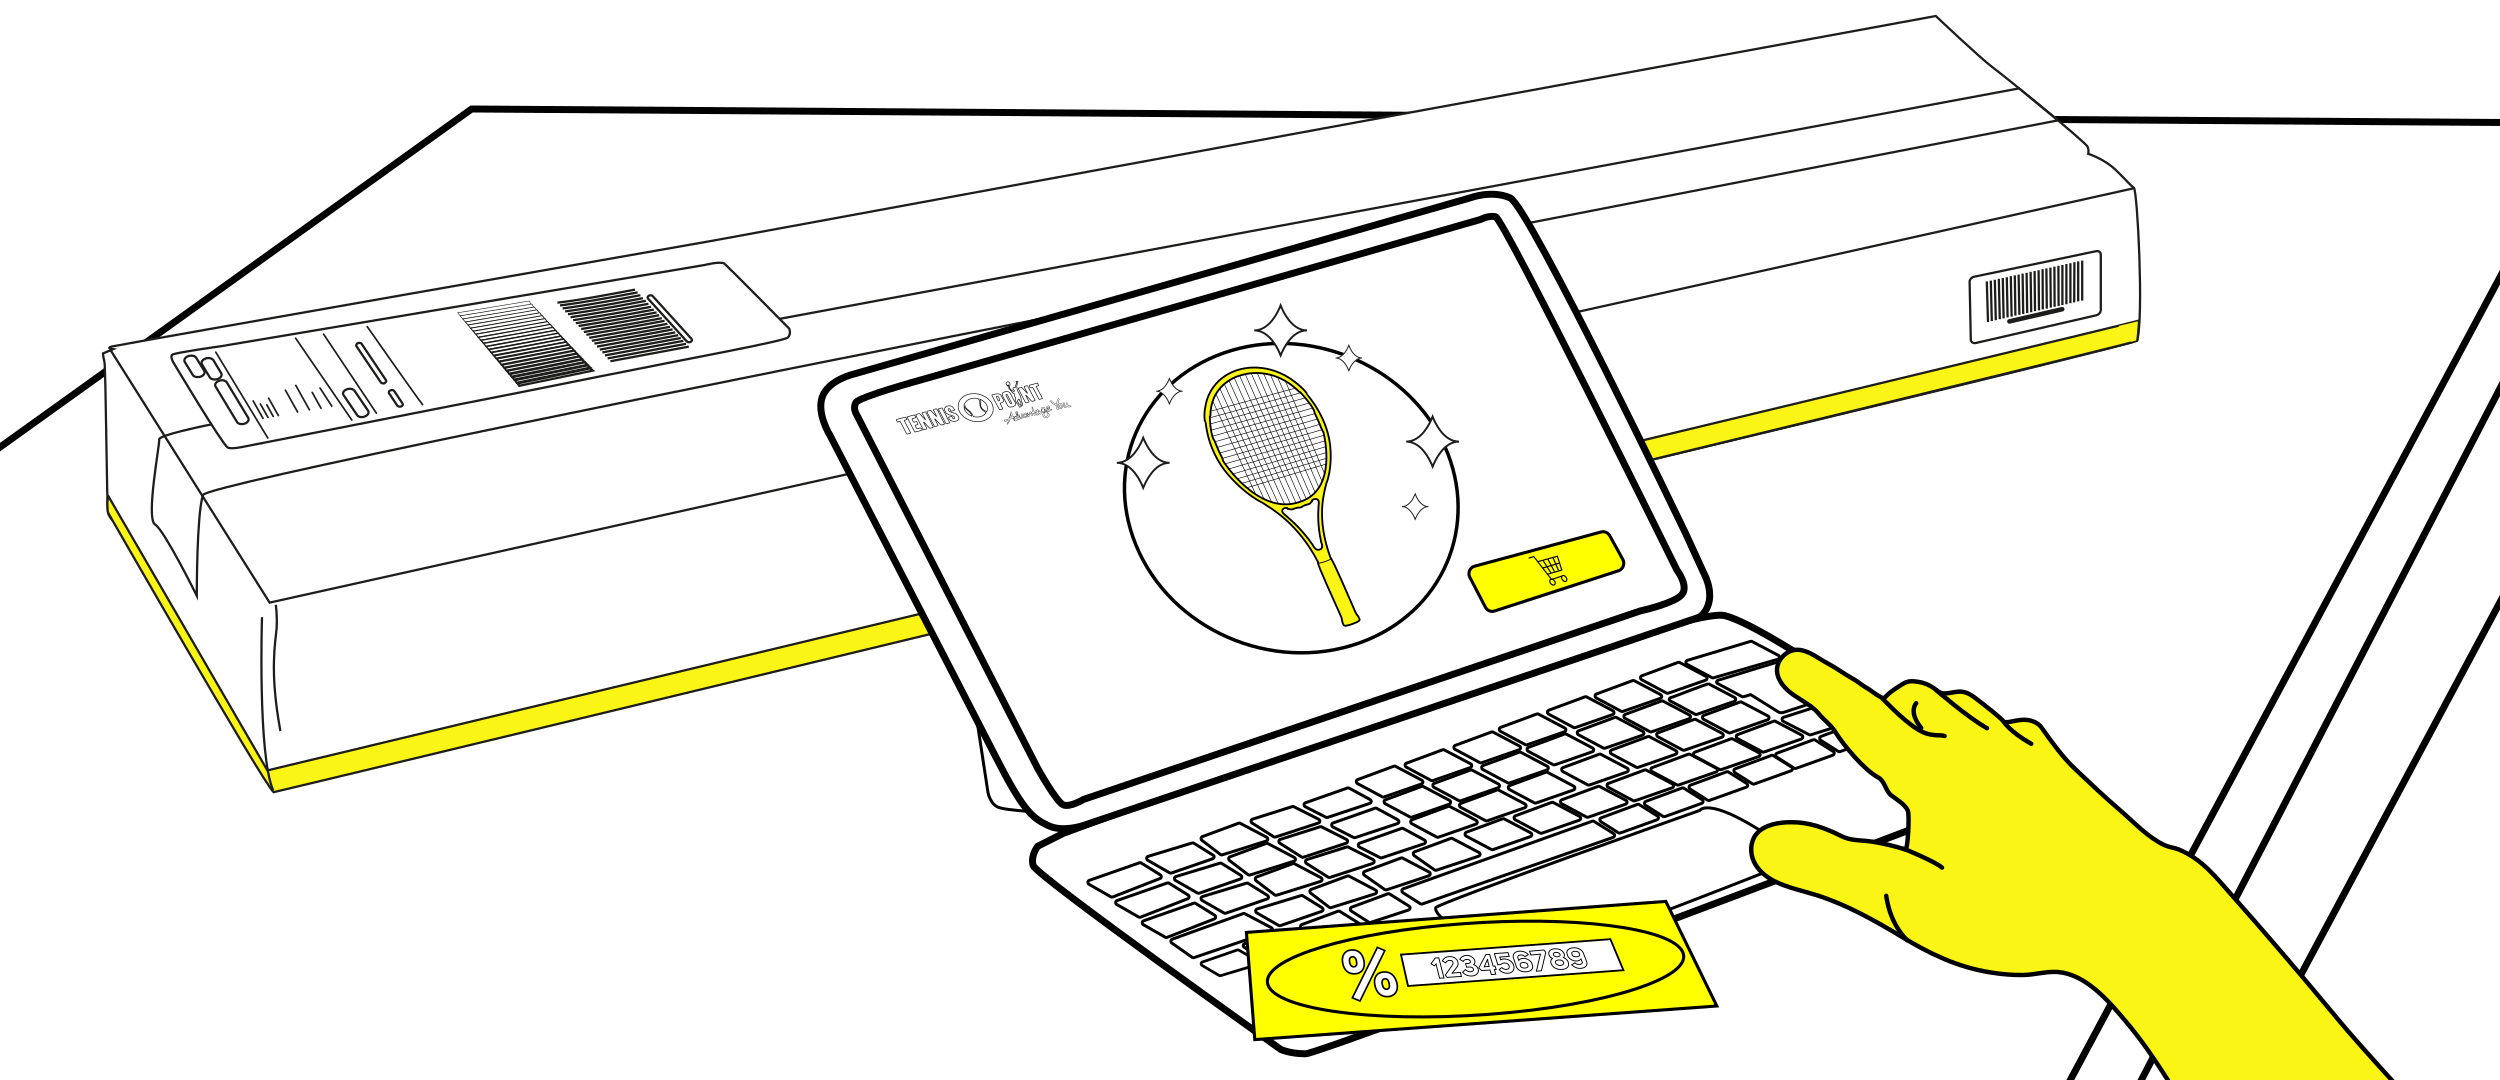 <?xml version="1.0" encoding="utf-8"?>
<!-- Generator: Adobe Illustrator 26.0.2, SVG Export Plug-In . SVG Version: 6.00 Build 0)  -->
<svg version="1.1" xmlns="http://www.w3.org/2000/svg" xmlns:xlink="http://www.w3.org/1999/xlink" x="0px" y="0px"
	 viewBox="0 0 1250 540" style="enable-background:new 0 0 1250 540;" xml:space="preserve">
<style type="text/css">
	.st0{fill:#FFFFFF;}
	.st1{fill:#FFFFFF;stroke:#000000;stroke-width:3.485;stroke-miterlimit:10;}
	.st2{fill:#FFFFFF;stroke:#1D1D1B;stroke-width:1.142;stroke-miterlimit:10;}
	.st3{fill:#FAF514;stroke:#1D1D1B;stroke-width:1.142;stroke-miterlimit:10;}
	.st4{fill:none;stroke:#1D1D1B;stroke-width:1.142;stroke-miterlimit:10;}
	.st5{fill:#FFFFFF;stroke:#1D1D1B;stroke-width:0.856;stroke-linecap:round;stroke-miterlimit:10;}
	.st6{fill:#FFFFFF;stroke:#1D1D1B;stroke-width:0.285;stroke-miterlimit:10;}
	.st7{fill:#FFFFFF;stroke:#1D1D1B;stroke-width:0.323;stroke-miterlimit:10;}
	.st8{fill:#FFFFFF;stroke:#1D1D1B;stroke-width:0.36;stroke-miterlimit:10;}
	.st9{fill:#FFFFFF;stroke:#1D1D1B;stroke-width:0.397;stroke-miterlimit:10;}
	.st10{fill:#FFFFFF;stroke:#1D1D1B;stroke-width:0.434;stroke-miterlimit:10;}
	.st11{fill:#FFFFFF;stroke:#1D1D1B;stroke-width:0.472;stroke-miterlimit:10;}
	.st12{fill:#FFFFFF;stroke:#1D1D1B;stroke-width:0.509;stroke-miterlimit:10;}
	.st13{fill:#FFFFFF;stroke:#1D1D1B;stroke-width:0.546;stroke-miterlimit:10;}
	.st14{fill:#FFFFFF;stroke:#1D1D1B;stroke-width:0.583;stroke-miterlimit:10;}
	.st15{fill:#FFFFFF;stroke:#1D1D1B;stroke-width:0.621;stroke-miterlimit:10;}
	.st16{fill:#FFFFFF;stroke:#1D1D1B;stroke-width:0.658;stroke-miterlimit:10;}
	.st17{fill:#FFFFFF;stroke:#1D1D1B;stroke-width:0.695;stroke-miterlimit:10;}
	.st18{fill:#FFFFFF;stroke:#1D1D1B;stroke-width:0.732;stroke-miterlimit:10;}
	.st19{fill:#FFFFFF;stroke:#1D1D1B;stroke-width:0.769;stroke-miterlimit:10;}
	.st20{fill:#FFFFFF;stroke:#1D1D1B;stroke-width:0.807;stroke-miterlimit:10;}
	.st21{fill:#FFFFFF;stroke:#1D1D1B;stroke-width:0.844;stroke-miterlimit:10;}
	.st22{fill:#FFFFFF;stroke:#1D1D1B;stroke-width:0.881;stroke-miterlimit:10;}
	.st23{fill:#FFFFFF;stroke:#1D1D1B;stroke-width:0.918;stroke-miterlimit:10;}
	.st24{fill:#FFFFFF;stroke:#1D1D1B;stroke-width:0.956;stroke-miterlimit:10;}
	.st25{fill:#FFFFFF;stroke:#1D1D1B;stroke-width:0.993;stroke-miterlimit:10;}
	.st26{fill:#FFFFFF;stroke:#1D1D1B;stroke-width:1.03;stroke-miterlimit:10;}
	.st27{fill:#FFFFFF;stroke:#1D1D1B;stroke-width:1.067;stroke-miterlimit:10;}
	.st28{fill:#FFFFFF;stroke:#1D1D1B;stroke-width:1.105;stroke-miterlimit:10;}
	.st29{fill:none;stroke:#1D1D1B;stroke-width:0.856;stroke-linecap:round;stroke-miterlimit:10;}
	.st30{fill:#FFFFFF;stroke:#1D1D1B;stroke-width:2.284;stroke-linecap:round;stroke-miterlimit:10;}
	.st31{fill:#FFFFFF;stroke:#000000;stroke-width:1.494;stroke-miterlimit:10;}
	.st32{fill:#FFFFFF;stroke:#000000;stroke-width:1.547;stroke-miterlimit:10;}
	.st33{fill:#FFFFFF;stroke:#000000;stroke-width:1.389;stroke-miterlimit:10;}
	.st34{fill:#FFFFFF;stroke:#010101;stroke-width:1.743;stroke-linecap:round;stroke-miterlimit:10;}
	.st35{fill:none;stroke:#010101;stroke-width:0.461;stroke-linecap:round;stroke-miterlimit:10;}
	.st36{fill:#FAF514;stroke:#010101;stroke-width:0.921;stroke-linecap:round;stroke-miterlimit:10;}
	.st37{fill:#FFFFFF;stroke:#010101;stroke-width:0.461;stroke-linecap:round;stroke-miterlimit:10;}
	.st38{fill:#FFFFFF;stroke:#010101;stroke-width:0.307;stroke-linecap:round;stroke-miterlimit:10;}
	.st39{fill:#FFFF00;stroke:#000000;stroke-width:1.544;stroke-miterlimit:10;}
	.st40{fill:none;stroke:#000000;stroke-width:0.579;stroke-linecap:round;stroke-miterlimit:10;}
	.st41{fill:none;stroke:#000000;stroke-width:0.579;stroke-miterlimit:10;}
	.st42{fill:#FFFFFF;stroke:#1D1D1B;stroke-width:0.981;stroke-miterlimit:10;}
	.st43{fill:#FFFFFF;stroke:#1D1D1B;stroke-width:0.491;stroke-miterlimit:10;}
	.st44{fill-rule:evenodd;clip-rule:evenodd;fill:none;stroke:#181716;stroke-width:0.174;stroke-miterlimit:10;}
	.st45{fill:none;stroke:#181716;stroke-width:0.348;stroke-miterlimit:10;}
	.st46{fill:#FFFFFF;stroke:#000000;stroke-width:0.832;stroke-miterlimit:10;}
	.st47{fill:#FFFFFF;stroke:#000000;stroke-width:0.918;stroke-miterlimit:10;}
	.st48{fill:none;stroke:#000000;stroke-width:0.47;}
	.st49{fill:#FAF514;stroke:#000000;stroke-width:2.217;stroke-miterlimit:10;}
	.st50{fill:#0D303E;}
	.st51{fill:none;}
	.st52{fill:#FAF514;stroke:#000000;stroke-width:2.217;stroke-linecap:round;stroke-miterlimit:10;}
</style>
<g id="bg">
</g>
<g id="Ebene_4">
</g>
<g id="Ebene_1">
	<rect x="-24.5" y="-23.1" class="st0" width="1280" height="654.1"/>
</g>
<g id="Tisch_x5F_mit_x5F_allem">
	<line class="st1" x1="887.3" y1="999.3" x2="884.7" y2="822.4"/>
	<polyline class="st1" points="1318.7,61.7 1332.7,602.8 1290.2,603.7 1267.9,267.6 965.6,833.2 887.3,999.3 	"/>
	<polyline class="st1" points="-692.2,719.9 235.8,54.5 1318.7,61.7 922,826.8 	"/>
	<line class="st1" x1="879.8" y1="830.3" x2="1291.3" y2="61.4"/>
	<g>
		<g id="box_00000031888924011462792870000016354248321926906250_">
			<path class="st2" d="M136.9,394.4L58.4,261.6c0,0-3.8-1.8-4.4-5.6c-0.6-3.8-1.1-72.6-1.8-75.2c-0.7-2.6-0.7-4.1-0.7-4.1l5-2.1
				c0,0-3.6-0.5-0.8-1.3c2.8-0.8,299.1-52.7,299.8-52.8C356.1,120.3,967.9,8,967.9,8S990,29,996.6,33.9c6.6,4.9,46.4,37.3,47.2,39.5
				c0.8,2.2,0.3,3.5,0.3,3.5s8,2.5,13.8,8.1c5.8,5.6,7.2,7.7,9,8.8c1.8,1.1,5.1,65.4,1.6,76.6C1047.3,178.1,136.9,394.4,136.9,394.4
				z"/>
			<path class="st3" d="M54.3,248.3l79.4,136.9c0,0,935.7-224.3,935.8-224.9c0.1-0.6-0.5,8.7-0.9,10.1
				c-0.4,1.4-914.1,221.7-931.8,225.7C131.2,391,54,256.3,54,256.3S53.1,250.3,54.3,248.3z"/>
			<path class="st2" d="M134.9,385"/>
			<path class="st2" d="M98.4,297.9c0,0-16.2-32.8-20.9-35.7c-4.7-2.9,2.5-40.4,2.1-42.5c-0.3-2.1,22.6-6.8,23.6-7
				c1-0.2,906.3-168.5,906.3-168.5l19.4,16c0,0-924.1,177.8-927.4,187.3C98.3,256.9,98.4,297.9,98.4,297.9z"/>
			<path class="st4" d="M131,308.6c0,0-2.2,68.9,5.6,86.6"/>
			<path class="st4" d="M137.9,302.4c0,0,0.8,5.3,0.4,11.8c-0.5,6.6-3.7,21.1,1.9,51.3"/>
			<polyline class="st4" points="55.3,175.1 134.8,301.3 1067,94.1 			"/>
		</g>
		<path class="st2" d="M109.9,173.2l242.4-40.7c0,0,8.3-2.1,10-0.6c1.8,1.5,32.3,32.4,32.3,32.4s1.1,2.6-0.6,4.4
			c-1.8,1.9-49.3,10.5-95,19.7c-40,8.1-77.7,15.4-77.7,15.4l-99.7,19.6c0,0-6,1.3-7.7,0.4c-2.8-1.6-27.3-42.7-27.3-42.7
			s-1.5-2.6-0.6-3.7C86.9,176.4,109.9,173.2,109.9,173.2z"/>
		<g>
			<line class="st2" x1="121.2" y1="210" x2="110.5" y2="192.3"/>
			<path class="st2" d="M121.6,212c-1.3,0.2-2.6-0.1-3.1-1l-10.7-17.7c-0.6-1,0.1-2.3,1.7-2.9c1.6-0.6,3.3-0.2,3.9,0.8l10.7,17.7
				c0.6,1-0.1,2.3-1.7,2.9C122.1,211.9,121.8,212,121.6,212z"/>
		</g>
		<g>
			<line class="st2" x1="99.2" y1="186.4" x2="95.3" y2="179.9"/>
			<path class="st2" d="M99.6,188.5c-1.3,0.2-2.7-0.1-3.2-1l-4-6.5c-0.6-1,0.1-2.4,1.7-2.9c1.6-0.6,3.4-0.2,4,0.8l4,6.5
				c0.6,1-0.1,2.3-1.7,2.9C100.1,188.4,99.8,188.5,99.6,188.5z"/>
		</g>
		<g>
			<line class="st2" x1="107.8" y1="187.6" x2="103.8" y2="181.1"/>
			<path class="st2" d="M108.1,189.7c-1.3,0.2-2.6-0.1-3.2-1l-3.9-6.5c-0.6-1,0.1-2.3,1.7-2.9c1.6-0.6,3.3-0.2,4,0.8l3.9,6.5
				c0.6,1-0.1,2.3-1.7,2.9C108.6,189.6,108.4,189.6,108.1,189.7z"/>
		</g>
		<g>
			<line class="st2" x1="181.3" y1="206.4" x2="174.5" y2="196.4"/>
			<path class="st2" d="M181.6,208.5c-1.2,0.2-2.5-0.1-3-0.9l-6.8-10c-0.7-1,0-2.3,1.5-2.9c1.5-0.6,3.2-0.3,3.9,0.6l6.8,10
				c0.7,1,0,2.3-1.5,2.9C182.2,208.3,181.9,208.4,181.6,208.5z"/>
		</g>
		<g>
			<line class="st2" x1="200.1" y1="202.3" x2="195.9" y2="196.1"/>
			<path class="st2" d="M200.2,203.3c-0.6,0.1-1.2-0.1-1.5-0.4l-4.2-6.3c-0.3-0.5,0-1.1,0.7-1.4c0.7-0.3,1.6-0.2,1.9,0.3l4.2,6.3
				c0.3,0.5,0,1.1-0.7,1.4C200.5,203.3,200.4,203.3,200.2,203.3z"/>
		</g>
		<g>
			<line class="st2" x1="191.8" y1="190.7" x2="179.6" y2="172.5"/>
			<path class="st2" d="M192,191.7c-0.6,0.1-1.2-0.1-1.5-0.4l-12.3-18.2c-0.3-0.5,0-1.1,0.7-1.5c0.7-0.3,1.6-0.2,1.9,0.3l12.2,18.2
				c0.3,0.5,0,1.1-0.7,1.4C192.3,191.7,192.1,191.7,192,191.7z"/>
		</g>
		<g>
			<line class="st2" x1="344.6" y1="170.2" x2="325.1" y2="148.6"/>
			<path class="st2" d="M344.8,171.1c-0.5,0.1-1,0-1.3-0.3L324,149.3c-0.4-0.4-0.2-1.1,0.4-1.4c0.6-0.4,1.5-0.3,1.9,0.1l19.5,21.5
				c0.4,0.4,0.2,1.1-0.4,1.4C345.2,171,345,171.1,344.8,171.1z"/>
		</g>
		<line class="st5" x1="131.5" y1="209.2" x2="126.6" y2="200.5"/>
		<line class="st5" x1="134" y1="208.7" x2="130.2" y2="202"/>
		<line class="st5" x1="136.6" y1="208.2" x2="133.4" y2="202.4"/>
		<line class="st5" x1="139.2" y1="207.8" x2="134.3" y2="199.1"/>
		<line class="st5" x1="148.8" y1="206" x2="142.7" y2="195.1"/>
		<line class="st5" x1="154.7" y1="204.9" x2="147.9" y2="192.7"/>
		<line class="st5" x1="160.5" y1="204.1" x2="156.1" y2="196.2"/>
		<line class="st5" x1="165.9" y1="203.1" x2="160" y2="194"/>
		<g>
			<polygon class="st6" points="228.8,156.4 230.2,158 265.7,152.4 264.6,150.5 			"/>
			<polygon class="st7" points="267,153.8 265.9,152 230.1,157.9 231.4,159.5 			"/>
			<polygon class="st8" points="268.4,155.2 267.2,153.5 231.4,159.5 232.7,161 			"/>
			<polygon class="st9" points="269.7,156.7 268.5,154.9 232.7,161 234,162.5 			"/>
			<polygon class="st10" points="271.1,158.1 269.9,156.4 234,162.5 235.3,164.1 			"/>
			<polygon class="st11" points="272.4,159.5 271.2,157.8 235.3,164.1 236.6,165.6 			"/>
			<polygon class="st12" points="273.7,161 272.5,159.3 236.6,165.6 237.8,167.1 			"/>
			<polygon class="st13" points="275.1,162.4 273.8,160.8 237.9,167.1 239.1,168.6 			"/>
			<polygon class="st14" points="276.4,163.8 275.2,162.2 239.2,168.7 240.4,170.1 			"/>
			<polygon class="st15" points="277.7,165.2 276.5,163.7 240.5,170.2 241.7,171.6 			"/>
			<polygon class="st16" points="279.1,166.7 277.8,165.2 241.8,171.7 243,173.2 			"/>
			<polygon class="st17" points="280.4,168.1 279.1,166.6 243.1,173.3 244.3,174.7 			"/>
			<polygon class="st18" points="281.7,169.5 280.5,168.1 244.4,174.8 245.5,176.2 			"/>
			<polygon class="st19" points="283.1,171 281.8,169.5 245.7,176.3 246.8,177.7 			"/>
			<polygon class="st20" points="284.4,172.4 283.1,171 247,177.9 248.1,179.2 			"/>
			<polygon class="st21" points="285.7,173.8 284.4,172.5 248.3,179.4 249.4,180.7 			"/>
			<polygon class="st22" points="287.1,175.2 285.8,173.9 249.6,180.9 250.7,182.3 			"/>
			<polygon class="st23" points="288.4,176.7 287.1,175.4 250.9,182.5 252,183.8 			"/>
			<polygon class="st24" points="289.8,178.1 288.4,176.9 252.2,184 253.2,185.3 			"/>
			<polygon class="st25" points="291.1,179.5 289.7,178.3 253.5,185.5 254.5,186.8 			"/>
			<polygon class="st26" points="292.4,181 291.1,179.8 254.9,187.1 255.8,188.3 			"/>
			<polygon class="st27" points="293.8,182.4 292.4,181.2 256.2,188.6 257.1,189.8 			"/>
			<polygon class="st28" points="295.1,183.8 293.7,182.7 257.5,190.1 258.4,191.4 			"/>
			<polygon class="st2" points="296.4,185.3 295,184.2 258.8,191.7 259.6,192.9 			"/>
		</g>
		<g>
			<path class="st4" d="M278.7,151.3c0,0,6.6-0.3,38.8-6.5"/>
			<path class="st4" d="M280,152.7c0,0,8.3-0.7,38.8-6.5"/>
			<path class="st4" d="M281.3,154.2c0,0,9.9-1,38.9-6.6"/>
			<path class="st4" d="M282.6,155.7c0,0,11.5-1.4,38.9-6.6"/>
			<path class="st4" d="M284,157.1c0,0,13.2-1.7,38.9-6.7"/>
			<path class="st4" d="M285.3,158.6c0,0,14.8-2.1,38.9-6.7"/>
			<path class="st4" d="M286.6,160.1c0,0,16.4-2.4,38.9-6.7"/>
			<path class="st4" d="M287.9,161.6c0,0,18.1-2.8,39-6.8"/>
			<path class="st4" d="M289.3,163c0,0,19.7-3.1,39-6.8"/>
			<path class="st4" d="M290.6,164.5c0,0,21.3-3.5,39-6.9"/>
			<path class="st4" d="M291.9,166c0,0,22.9-3.8,39-6.9"/>
			<path class="st4" d="M293.2,167.4c0,0,24.6-4.2,39.1-7"/>
			<path class="st4" d="M294.6,168.9c0,0,26.2-4.5,39.1-7"/>
			<path class="st4" d="M295.9,170.4c0,0,27.8-4.9,39.1-7"/>
			<path class="st4" d="M297.2,171.8c0,0,29.5-5.2,39.1-7.1"/>
			<path class="st4" d="M298.5,173.3c0,0,31.1-5.6,39.1-7.1"/>
			<path class="st4" d="M299.9,174.8c0,0,32.7-6,39.2-7.2"/>
			<path class="st4" d="M301.2,176.2c0,0,34.3-6.3,39.2-7.2"/>
			<path class="st4" d="M302.5,177.7c0,0,36-6.7,39.2-7.3"/>
			<path class="st4" d="M303.8,179.2c0,0,37.6-7,39.2-7.3"/>
			<line class="st4" x1="305.2" y1="180.6" x2="344.4" y2="173.3"/>
		</g>
		<path class="st29" d="M183.6,163.3c0,0,25.2,36,27.7,39"/>
		<line class="st29" x1="107.9" y1="176.1" x2="133.9" y2="219"/>
		<line class="st29" x1="147.8" y1="169.1" x2="175.9" y2="210"/>
		<line class="st29" x1="161.8" y1="167.1" x2="188.2" y2="206.6"/>
		<g>
			<path class="st2" d="M1048.3,157.6l-60.4,13.9c-1.3,0.3-2.5-0.5-2.5-1.7l-0.6-28.9c0-1.1,0.9-2.2,2.1-2.5l61.1-12.8
				c1.3-0.3,2.4,0.5,2.4,1.7l0,27.9C1050.3,156.3,1049.4,157.3,1048.3,157.6z"/>
			<g>
				<line class="st2" x1="993.4" y1="140.7" x2="994" y2="161"/>
				<line class="st2" x1="995.4" y1="140.3" x2="995.9" y2="160.5"/>
				<line class="st2" x1="997.4" y1="139.9" x2="997.9" y2="160.1"/>
				<line class="st2" x1="999.4" y1="139.4" x2="999.9" y2="159.6"/>
				<line class="st2" x1="1001.4" y1="139" x2="1001.8" y2="159.2"/>
				<line class="st2" x1="1003.4" y1="138.6" x2="1003.8" y2="158.7"/>
				<line class="st2" x1="1005.4" y1="138.1" x2="1005.8" y2="158.3"/>
				<line class="st2" x1="1007.4" y1="137.7" x2="1007.7" y2="157.8"/>
				<line class="st2" x1="1009.3" y1="137.3" x2="1009.7" y2="157.4"/>
				<line class="st2" x1="1011.3" y1="136.8" x2="1011.6" y2="157"/>
				<line class="st2" x1="1013.3" y1="136.4" x2="1013.6" y2="156.5"/>
				<line class="st2" x1="1015.3" y1="135.9" x2="1015.6" y2="156.1"/>
				<line class="st2" x1="1017.3" y1="135.5" x2="1017.5" y2="155.6"/>
				<line class="st2" x1="1019.3" y1="135.1" x2="1019.5" y2="155.2"/>
				<line class="st2" x1="1021.3" y1="134.6" x2="1021.4" y2="154.7"/>
				<line class="st2" x1="1023.2" y1="134.2" x2="1023.4" y2="154.3"/>
				<line class="st2" x1="1025.2" y1="133.8" x2="1025.4" y2="153.8"/>
				<line class="st2" x1="1027.2" y1="133.3" x2="1027.3" y2="153.4"/>
				<line class="st2" x1="1029.2" y1="132.9" x2="1029.3" y2="153"/>
				<line class="st2" x1="1031.2" y1="132.5" x2="1031.2" y2="152.5"/>
				<line class="st2" x1="1033.2" y1="132" x2="1033.2" y2="152.1"/>
				<line class="st2" x1="1035.2" y1="131.6" x2="1035.2" y2="151.6"/>
				<line class="st2" x1="1037.2" y1="131.1" x2="1037.1" y2="151.2"/>
				<line class="st2" x1="1039.1" y1="130.7" x2="1039.1" y2="150.7"/>
				<line class="st2" x1="1041.1" y1="130.3" x2="1041.1" y2="150.3"/>
			</g>
			<line class="st30" x1="1004.7" y1="160.7" x2="1031.1" y2="154.6"/>
		</g>
	</g>
	<path class="st1" d="M531.6,416.7l-12.7,6.4c0,0-3.8,4.7-2.3,9.7c1.5,5.1,123.9,92,123.9,92s4.7,2.1,12.3,2.1
		c7.6,0,325.9-121,325.9-121s9.5-5.7,7.9-13.3c-1.8-8.7-101.3-79.3-124.3-84.8S531.6,416.7,531.6,416.7z"/>
	<path class="st31" d="M486.4,346.6l7.6,49.7c0,0,1.2,6.4,5.9,7.6c4.6,1.3,16.4,1.9,16.4,1.9L486.4,346.6z"/>
	<path class="st1" d="M849.9,308.5L541.8,412.7c0,0-10.5,3.7-17.9,0c-7.3-3.7-11.6-5.9-26-34.2C483.5,350.3,415,217.7,415,217.7
		s-6.9-11-3.8-19.4c3.1-8.4,15.8-11.3,15.8-11.3l308.2-88.1c0,0,10.5-4,19.8,0c9.3,4,87.9,168,87.9,168l9.3,20.3
		C852.2,287.1,859.5,300.6,849.9,308.5z"/>
	<path class="st1" d="M820,305.5l-278.2,94.2c0,0-6.6,4-10,2.8c-3.4-1.1-13-18.4-13-18.4l-90.9-177.6c0,0-1.4-2.4,0-5.2
		c1.4-2.8,33.1-11.5,33.1-11.5l279.4-80.1c0,0,3.4-2,7.3-1.4c4,0.6,90.7,176.6,90.7,176.6s6.2,8.2,2.5,12.4
		C837.3,301.7,820,305.5,820,305.5z"/>
	<path class="st31" d="M752.6,482.8l-32-24.2c0,0-3-2.5-2.8-4.7c0.2-2.1,132.1-48.7,132.1-48.7s5-8.5,42.3,18.2
		c5.4,3.7,8.3,4,8.1,5.3c-0.2,1.2-121.7,47.7-142.3,54.8C756.1,484.2,754.1,483.9,752.6,482.8z"/>
	<path class="st31" d="M679.4,463.7l-19,6.2c-0.3,0.1-0.6,0.1-0.9-0.1l-8.8-5.6c-0.7-0.5-0.6-1.6,0.2-1.9l18.1-6.7
		c0.3-0.1,0.7-0.1,0.9,0.1l9.8,6.1C680.4,462.3,680.3,463.4,679.4,463.7z"/>
	<path class="st31" d="M660.8,455.7l-20.6,7.1c-0.3,0.1-0.6,0.1-0.9-0.1l-11-6.3c-0.7-0.5-0.6-1.6,0.2-1.9l22-6.7
		c0.3-0.1,0.7-0.1,0.9,0.1l9.5,5.9C661.8,454.3,661.7,455.4,660.8,455.7z"/>
	<path class="st31" d="M635.5,465.7l-38.5,13.1c-0.3,0.1-0.6,0.1-0.9-0.1l-10.2-7.2c-0.7-0.5-0.6-1.6,0.2-1.9l35.5-12.8
		c0.3-0.1,0.7-0.1,0.9,0.1l13.1,6.9C636.5,464.2,636.4,465.4,635.5,465.7z"/>
	<path class="st31" d="M687.6,446.9l-22,6.9c-0.3,0.1-0.6,0.1-0.9-0.1l-9.3-7.1c-0.7-0.5-0.6-1.6,0.2-1.9l18.1-6.7
		c0.3-0.1,0.7-0.1,0.9,0.1l13.1,6.9C688.6,445.4,688.5,446.6,687.6,446.9z"/>
	<path class="st31" d="M714.4,437.9l-21.1,7c-0.3,0.1-0.6,0.1-0.9-0.1l-10.2-7.2c-0.7-0.5-0.6-1.6,0.2-1.9l18.1-6.7
		c0.3-0.1,0.7-0.1,0.9,0.1l13.1,6.9C715.4,436.4,715.3,437.6,714.4,437.9z"/>
	<path class="st31" d="M739.3,428.1l-21.1,7c-0.3,0.1-0.6,0.1-0.9-0.1l-10.2-7.2c-0.7-0.5-0.6-1.6,0.2-1.9l18.1-6.7
		c0.3-0.1,0.7-0.1,0.9,0.1l13.1,6.9C740.3,426.6,740.2,427.8,739.3,428.1z"/>
	<path class="st31" d="M765.2,418.3l-18.7,6.5c-0.3,0.1-0.6,0.1-0.9-0.1L733,418c-0.7-0.5-0.6-1.6,0.2-1.9l18.1-6.7
		c0.3-0.1,0.7-0.1,0.9,0.1l13.1,6.9C766.2,416.9,766,418,765.2,418.3z"/>
	<path class="st31" d="M789.6,410.1l-18.7,6.5c-0.3,0.1-0.6,0.1-0.9-0.1l-12.5-6.7c-0.7-0.5-0.6-1.6,0.2-1.9l18.1-6.7
		c0.3-0.1,0.7-0.1,0.9,0.1l13.1,6.9C790.6,408.7,790.5,409.8,789.6,410.1z"/>
	<path class="st31" d="M812.8,402.1l-18.7,6.5c-0.3,0.1-0.6,0.1-0.9-0.1l-12.5-6.7c-0.7-0.5-0.6-1.6,0.2-1.9l18.1-6.7
		c0.3-0.1,0.7-0.1,0.9,0.1l13.1,6.9C813.8,400.6,813.6,401.8,812.8,402.1z"/>
	<path class="st31" d="M836.1,393.9l-18.7,6.5c-0.3,0.1-0.6,0.1-0.9-0.1l-12.5-6.7c-0.7-0.5-0.6-1.6,0.2-1.9l18.1-6.7
		c0.3-0.1,0.7-0.1,0.9,0.1l13.1,6.9C837.1,392.4,837,393.6,836.1,393.9z"/>
	<path class="st31" d="M858,386l-18.7,6.5c-0.3,0.1-0.6,0.1-0.9-0.1l-12.5-6.7c-0.7-0.5-0.6-1.6,0.2-1.9l18.1-6.7
		c0.3-0.1,0.7-0.1,0.9,0.1l13.1,6.9C859,384.6,858.9,385.7,858,386z"/>
	<path class="st31" d="M879.3,378.3l-18.7,6.5c-0.3,0.1-0.6,0.1-0.9-0.1l-12.5-6.7c-0.7-0.5-0.6-1.6,0.2-1.9l18.1-6.7
		c0.3-0.1,0.7-0.1,0.9,0.1l13.1,6.9C880.4,376.8,880.2,378,879.3,378.3z"/>
	<path class="st31" d="M900.7,369.5l-18.7,6.5c-0.3,0.1-0.6,0.1-0.9-0.1l-12.5-6.7c-0.7-0.5-0.6-1.6,0.2-1.9l18.1-6.7
		c0.3-0.1,0.7-0.1,0.9,0.1l13.1,6.9C901.7,368,901.5,369.2,900.7,369.5z"/>
	<path class="st31" d="M933.7,358.5l-28.3,8.9c-0.3,0.1-0.6,0.1-0.9-0.1l-13-6.7c-0.7-0.5-0.6-1.6,0.2-1.9l28.2-9.1
		c0.3-0.1,0.7-0.1,0.9,0.1l13.1,6.9C934.7,357.1,934.6,358.2,933.7,358.5z"/>
	<path class="st31" d="M633.5,449.5l-20.6,7.1c-0.3,0.1-0.6,0.1-0.9-0.1l-11-6.3c-0.7-0.5-0.6-1.6,0.2-1.9l22-6.7
		c0.3-0.1,0.7-0.1,0.9,0.1l9.5,5.9C634.5,448.1,634.4,449.3,633.5,449.5z"/>
	<path class="st31" d="M607.1,459.5l-23.6,9.2c-0.3,0.1-0.6,0.1-0.9-0.1l-11-6.3c-0.7-0.5-0.6-1.6,0.2-1.9l25.1-8.8
		c0.3-0.1,0.7-0.1,0.9,0.1l9.5,5.9C608.1,458.1,607.9,459.2,607.1,459.5z"/>
	<path class="st31" d="M660.3,440.7l-22,6.9c-0.3,0.1-0.6,0.1-0.9-0.1l-9.3-7.1c-0.7-0.5-0.6-1.6,0.2-1.9l18.1-6.7
		c0.3-0.1,0.7-0.1,0.9,0.1l13.1,6.9C661.3,439.3,661.2,440.4,660.3,440.7z"/>
	<path class="st31" d="M686.4,431.7l-21.4,7c-0.3,0.1-0.6,0.1-0.9-0.1l-10.9-6.9c-0.7-0.5-0.6-1.6,0.2-1.9l19.9-6.3
		c0.3-0.1,0.7-0.1,0.9,0.1l12.3,6.2C687.4,430.3,687.2,431.4,686.4,431.7z"/>
	<path class="st31" d="M712,421.9l-21.1,7c-0.3,0.1-0.6,0.1-0.9-0.1l-10.4-5.3c-0.7-0.5-0.6-1.6,0.2-1.9l21-7.4
		c0.3-0.1,0.7-0.1,0.9,0.1l10.5,5.7C713,420.5,712.9,421.6,712,421.9z"/>
	<path class="st31" d="M737.9,412.1l-18.7,6.5c-0.3,0.1-0.6,0.1-0.9-0.1l-12.5-6.7c-0.7-0.5-0.6-1.6,0.2-1.9l18.1-6.7
		c0.3-0.1,0.7-0.1,0.9,0.1l13.1,6.9C738.9,410.7,738.7,411.9,737.9,412.1z"/>
	<path class="st31" d="M762.3,403.9l-18.7,6.5c-0.3,0.1-0.6,0.1-0.9-0.1l-12.5-6.7c-0.7-0.5-0.6-1.6,0.2-1.9l18.1-6.7
		c0.3-0.1,0.7-0.1,0.9,0.1l13.1,6.9C763.3,402.5,763.2,403.7,762.3,403.9z"/>
	<path class="st31" d="M786.7,395l-18.7,6.5c-0.3,0.1-0.6,0.1-0.9-0.1l-12.5-6.7c-0.7-0.5-0.6-1.6,0.2-1.9l18.1-6.7
		c0.3-0.1,0.7-0.1,0.9,0.1l13.1,6.9C787.7,393.6,787.5,394.8,786.7,395z"/>
	<path class="st31" d="M813.4,386l-18.7,6.5c-0.3,0.1-0.6,0.1-0.9-0.1l-12.5-6.7c-0.7-0.5-0.6-1.6,0.2-1.9l18.1-6.7
		c0.3-0.1,0.7-0.1,0.9,0.1l13.1,6.9C814.4,384.6,814.3,385.7,813.4,386z"/>
	<path class="st31" d="M837.7,377.2l-18.7,6.5c-0.3,0.1-0.6,0.1-0.9-0.1l-12.5-6.7c-0.7-0.5-0.6-1.6,0.2-1.9l18.1-6.7
		c0.3-0.1,0.7-0.1,0.9,0.1l13.1,6.9C838.7,375.8,838.6,376.9,837.7,377.2z"/>
	<path class="st31" d="M860.9,368.6l-18.7,6.5c-0.3,0.1-0.6,0.1-0.9-0.1l-12.5-6.7c-0.7-0.5-0.6-1.6,0.2-1.9l18.1-6.7
		c0.3-0.1,0.7-0.1,0.9,0.1l13.1,6.9C861.9,367.2,861.8,368.4,860.9,368.6z"/>
	<path class="st31" d="M883.8,359.9l-18.7,6.5c-0.3,0.1-0.6,0.1-0.9-0.1l-12.5-6.7c-0.7-0.5-0.6-1.6,0.2-1.9l18.1-6.7
		c0.3-0.1,0.7-0.1,0.9,0.1l13.1,6.9C884.8,358.4,884.6,359.6,883.8,359.9z"/>
	<path class="st31" d="M620.2,439.5l-20.6,7.1c-0.3,0.1-0.6,0.1-0.9-0.1l-11-6.3c-0.7-0.5-0.6-1.6,0.2-1.9l22-6.7
		c0.3-0.1,0.7-0.1,0.9,0.1l9.5,5.9C621.2,438,621.1,439.2,620.2,439.5z"/>
	<path class="st31" d="M593.8,449.4l-23.6,9.2c-0.3,0.1-0.6,0.1-0.9-0.1l-11-6.3c-0.7-0.5-0.6-1.6,0.2-1.9l25.1-8.8
		c0.3-0.1,0.7-0.1,0.9,0.1l9.5,5.9C594.8,448,594.7,449.1,593.8,449.4z"/>
	<path class="st31" d="M647,430.6l-22,6.9c-0.3,0.1-0.6,0.1-0.9-0.1l-9.3-7.1c-0.7-0.5-0.6-1.6,0.2-1.9l18.1-6.7
		c0.3-0.1,0.7-0.1,0.9,0.1l13.1,6.9C648,429.2,647.9,430.3,647,430.6z"/>
	<path class="st31" d="M673.1,421.6l-21.4,7c-0.3,0.1-0.6,0.1-0.9-0.1l-10.9-6.9c-0.7-0.5-0.6-1.6,0.2-1.9l19.9-6.3
		c0.3-0.1,0.7-0.1,0.9,0.1l12.3,6.2C674.1,420.2,673.9,421.3,673.1,421.6z"/>
	<path class="st31" d="M698.7,411.8l-21.1,7c-0.3,0.1-0.6,0.1-0.9-0.1l-10.4-5.3c-0.7-0.5-0.6-1.6,0.2-1.9l21-7.4
		c0.3-0.1,0.7-0.1,0.9,0.1l10.5,5.7C699.7,410.4,699.6,411.5,698.7,411.8z"/>
	<path class="st31" d="M724.6,402.1l-18.7,6.5c-0.3,0.1-0.6,0.1-0.9-0.1l-12.5-6.7c-0.7-0.5-0.6-1.6,0.2-1.9l18.1-6.7
		c0.3-0.1,0.7-0.1,0.9,0.1l13.1,6.9C725.6,400.6,725.4,401.8,724.6,402.1z"/>
	<path class="st31" d="M749,393.9l-18.7,6.5c-0.3,0.1-0.6,0.1-0.9-0.1l-12.5-6.7c-0.7-0.5-0.6-1.6,0.2-1.9l18.1-6.7
		c0.3-0.1,0.7-0.1,0.9,0.1l13.1,6.9C750,392.4,749.9,393.6,749,393.9z"/>
	<path class="st31" d="M773.4,385l-18.7,6.5c-0.3,0.1-0.6,0.1-0.9-0.1l-12.5-6.7c-0.7-0.5-0.6-1.6,0.2-1.9l18.1-6.7
		c0.3-0.1,0.7-0.1,0.9,0.1l13.1,6.9C774.4,383.5,774.3,384.7,773.4,385z"/>
	<path class="st31" d="M796.1,375.9l-18.7,6.5c-0.3,0.1-0.6,0.1-0.9-0.1l-12.5-6.7c-0.7-0.5-0.6-1.6,0.2-1.9l18.1-6.7
		c0.3-0.1,0.7-0.1,0.9,0.1l13.1,6.9C797.1,374.5,797,375.7,796.1,375.9z"/>
	<path class="st31" d="M821.2,367.6l-18.7,6.5c-0.3,0.1-0.6,0.1-0.9-0.1l-12.5-6.7c-0.7-0.5-0.6-1.6,0.2-1.9l18.1-6.7
		c0.3-0.1,0.7-0.1,0.9,0.1l13.1,6.9C822.2,366.2,822.1,367.3,821.2,367.6z"/>
	<path class="st31" d="M844.5,359.4l-18.7,6.5c-0.3,0.1-0.6,0.1-0.9-0.1l-12.5-6.7c-0.7-0.5-0.6-1.6,0.2-1.9l18.1-6.7
		c0.3-0.1,0.7-0.1,0.9,0.1l13.1,6.9C845.5,357.9,845.3,359.1,844.5,359.4z"/>
	<path class="st31" d="M867.1,350.7l-18.7,6.5c-0.3,0.1-0.6,0.1-0.9-0.1l-12.5-6.7c-0.7-0.5-0.6-1.6,1.4-1.9c0,0,17.6-6.8,17.9-6.6
		l13.1,6.9C868.1,349.2,868,350.4,867.1,350.7z"/>
	<path class="st31" d="M916.4,348.1l-24.6,8.1c-1,0.3-2.1,0.2-2.9-0.4l-13.6-8.5c-0.3,0.1-3.8,1.3-4.1,1.1l-12.5-6.7
		c-0.7-0.5-0.6-1.6,1.4-1.9c0,0,31.3-9.7,31.6-9.6l25.1,15.9C917.4,346.7,917.2,347.8,916.4,348.1z"/>
	<path class="st31" d="M606.3,429.4l-20.6,7.1c-0.3,0.1-0.6,0.1-0.9-0.1l-11-6.3c-0.7-0.5-0.6-1.6,0.2-1.9l22-6.7
		c0.3-0.1,0.7-0.1,0.9,0.1l9.5,5.9C607.4,427.9,607.2,429.1,606.3,429.4z"/>
	<path class="st31" d="M579.9,439.3l-23.6,9.2c-0.3,0.1-0.6,0.1-0.9-0.1l-11-6.3c-0.7-0.5-0.6-1.6,0.2-1.9l25.1-8.8
		c0.3-0.1,0.7-0.1,0.9,0.1l9.5,5.9C580.9,437.9,580.8,439.1,579.9,439.3z"/>
	<path class="st31" d="M633.2,420.5l-22,6.9c-0.3,0.1-0.6,0.1-0.9-0.1l-9.3-7.1c-0.7-0.5-0.6-1.6,0.2-1.9l18.1-6.7
		c0.3-0.1,0.7-0.1,0.9,0.1l13.1,6.9C634.2,419.1,634,420.3,633.2,420.5z"/>
	<path class="st31" d="M659.2,411.5l-21.4,7c-0.3,0.1-0.6,0.1-0.9-0.1l-10.9-6.9c-0.7-0.5-0.6-1.6,0.2-1.9l19.9-6.3
		c0.3-0.1,0.7-0.1,0.9,0.1l12.3,6.2C660.2,410.1,660.1,411.3,659.2,411.5z"/>
	<path class="st31" d="M684.9,401.7l-21.1,7c-0.3,0.1-0.6,0.1-0.9-0.1l-10.4-5.3c-0.7-0.5-0.6-1.6,0.2-1.9l21-7.4
		c0.3-0.1,0.7-0.1,0.9,0.1l10.5,5.7C685.9,400.3,685.7,401.4,684.9,401.7z"/>
	<path class="st31" d="M710.7,392l-18.7,6.5c-0.3,0.1-0.6,0.1-0.9-0.1l-12.5-6.7c-0.7-0.5-0.6-1.6,0.2-1.9l18.1-6.7
		c0.3-0.1,0.7-0.1,0.9,0.1l13.1,6.9C711.7,390.5,711.6,391.7,710.7,392z"/>
	<path class="st31" d="M735.1,383.8l-18.7,6.5c-0.3,0.1-0.6,0.1-0.9-0.1l-12.5-6.7c-0.7-0.5-0.6-1.6,0.2-1.9l18.1-6.7
		c0.3-0.1,0.7-0.1,0.9,0.1l13.1,6.9C736.2,382.3,736,383.5,735.1,383.8z"/>
	<path class="st31" d="M759.5,374.9l-18.7,6.5c-0.3,0.1-0.6,0.1-0.9-0.1l-12.5-6.7c-0.7-0.5-0.6-1.6,0.2-1.9l18.1-6.7
		c0.3-0.1,0.7-0.1,0.9,0.1l13.1,6.9C760.5,373.4,760.4,374.6,759.5,374.9z"/>
	<path class="st31" d="M782.2,365.9l-18.7,6.5c-0.3,0.1-0.6,0.1-0.9-0.1l-12.5-6.7c-0.7-0.5-0.6-1.6,0.2-1.9l18.1-6.7
		c0.3-0.1,0.7-0.1,0.9,0.1l13.1,6.9C783.2,364.4,783.1,365.6,782.2,365.9z"/>
	<path class="st31" d="M806.3,357.3l-18.7,6.5c-0.3,0.1-0.6,0.1-0.9-0.1l-12.5-6.7c-0.7-0.5-0.6-1.6,0.2-1.9l18.1-6.7
		c0.3-0.1,0.7-0.1,0.9,0.1l13.1,6.9C807.3,355.9,807.1,357.1,806.3,357.3z"/>
	<path class="st31" d="M830.1,349.2l-18.7,6.5c-0.3,0.1-0.6,0.1-0.9-0.1l-12.5-6.7c-0.7-0.5-0.6-1.6,0.2-1.9l18.1-6.7
		c0.3-0.1,0.7-0.1,0.9,0.1l13.1,6.9C831.1,347.8,831,348.9,830.1,349.2z"/>
	<path class="st31" d="M852.8,340.1l-18.7,6.5c-0.3,0.1-0.6,0.1-0.9-0.1l-12.5-6.7c-0.7-0.5-0.6-1.6,0.2-1.9l18.1-6.7
		c0.3-0.1,0.7-0.1,0.9,0.1l13.1,6.9C853.8,338.7,853.7,339.8,852.8,340.1z"/>
	<path class="st31" d="M889,329.6l-32.2,9.3c-0.3,0.1-0.6,0.1-0.9-0.1l-12.5-6.7c-0.7-0.5-0.6-1.6,0.2-1.9l31.6-9.5
		c0.3-0.1,0.7-0.1,0.9,0.1l13.1,6.9C890,328.1,889.8,329.3,889,329.6z"/>
	<path class="st31" d="M704.3,455l-19,6.2c-0.3,0.1-0.6,0.1-0.9-0.1l-8.8-5.6c-0.7-0.5-0.6-1.6,0.2-1.9l18.1-6.7
		c0.3-0.1,0.7-0.1,0.9,0.1l9.8,6.1C705.3,453.5,705.1,454.7,704.3,455z"/>
	<path class="st31" d="M828.5,409.9l-18.4,6.6c-0.3,0.1-0.6,0.1-0.9-0.1l-8.8-5.6c-0.7-0.5-0.6-1.6,0.2-1.9l18.1-6.7
		c0.3-0.1,0.7-0.1,0.9,0.1l9.1,5.7C829.5,408.4,829.4,409.6,828.5,409.9z"/>
	<path class="st31" d="M850.8,401.7l-18.4,6.6c-0.3,0.1-0.6,0.1-0.9-0.1l-8.8-5.6c-0.7-0.5-0.6-1.6,0.2-1.9L841,394
		c0.3-0.1,0.7-0.1,0.9,0.1l9.1,5.7C851.8,400.2,851.7,401.4,850.8,401.7z"/>
	<path class="st31" d="M873.1,393.6l-18.4,6.6c-0.3,0.1-0.6,0.1-0.9-0.1l-8.8-5.6c-0.7-0.5-0.6-1.6,0.2-1.9l18.1-6.7
		c0.3-0.1,0.7-0.1,0.9,0.1l9.1,5.7C874.1,392.2,874,393.3,873.1,393.6z"/>
	<path class="st31" d="M895.5,385.4l-18.4,6.6c-0.3,0.1-0.6,0.1-0.9-0.1l-8.8-5.6c-0.7-0.5-0.6-1.6,0.2-1.9l18.1-6.7
		c0.3-0.1,0.7-0.1,0.9,0.1l9.1,5.7C896.5,384,896.4,385.1,895.5,385.4z"/>
	<path class="st31" d="M916.4,377.6l-18.4,6.6c-0.3,0.1-0.6,0.1-0.9-0.1l-8.8-5.6c-0.7-0.5-0.6-1.6,0.2-1.9l18.1-6.7
		c0.3-0.1,0.7-0.1,0.9,0.1l9.1,5.7C917.4,376.1,917.2,377.3,916.4,377.6z"/>
	<path class="st31" d="M938.4,369.2l-18.4,6.6c-0.3,0.1-0.6,0.1-0.9-0.1l-8.8-5.6c-0.7-0.5-0.6-1.6,0.2-1.9l18.1-6.7
		c0.3-0.1,0.7-0.1,0.9,0.1l9.1,5.7C939.4,367.7,939.2,368.9,938.4,369.2z"/>
	<path class="st31" d="M806.5,418.7L711.1,452c-0.3,0.1-0.6,0.1-0.9-0.1l-8.8-5.6c-0.7-0.5-0.6-1.6,0.2-1.9l94.5-33.8
		c0.3-0.1,0.7-0.1,0.9,0.1l9.8,6.1C807.6,417.3,807.4,418.4,806.5,418.7z"/>
	<path class="st32" d="M653.1,473.2l-20.4,6.2c-0.3,0.1-0.7,0.1-1-0.1l-9.5-5.6c-0.8-0.5-0.7-1.6,0.2-1.9l19.4-6.7
		c0.3-0.1,0.7-0.1,1,0.1l10.5,6.1C654.2,471.8,654,472.9,653.1,473.2z"/>
	<path class="st33" d="M628.6,482.3l-18.2,5.5c-0.3,0.1-0.6,0.1-0.9-0.1l-8.5-5c-0.7-0.4-0.6-1.4,0.2-1.7l17.4-6
		c0.3-0.1,0.6-0.1,0.9,0.1l9.4,5.5C629.6,481,629.4,482,628.6,482.3z"/>
	<g>
		<path class="st34" d="M722.3,223c17.8,39.4-0.6,83.6-42.7,98.5c-43.5,15.4-94.2-6.6-111.6-48.9c-17.1-41.5,5.2-85,48.2-97.5
			C657.9,163,704.8,184.3,722.3,223z"/>
		<path class="st35" d="M659.8,274.8c1.8-0.6,1.2-2.5,1-3.2c-0.1-0.2-0.1-0.4-0.2-0.6c-2.2-10.2-1.2-17.1-1.2-19.6
			c0-1.8-1.2-2-1.9-2c-0.3,0-0.6,0.1-0.9,0.2c-1,0.5-0.7,0.8-0.7,0.8c0.1,0.3-0.1,0.3-0.1,0.3l-0.1,0.1c-0.2,0.1-0.3,0.3-0.4,0.4
			c-0.4,0.6-1.2,0.8-1.6,0.9c-0.2,0-0.4,0.1-0.6,0.2c-0.4,0.2-0.8,0.3-1.2,0.4c-0.2,0.1-0.5,0.2-0.7,0.4c-0.3,0.3-0.9,0.5-0.9,0.5
			l0,0c0,0-0.5,0.2-1,0.1c-0.2,0-0.6,0-0.8,0.1c-0.3,0.1-0.8,0.2-1.2,0.3c-0.2,0-0.4,0.1-0.6,0.2c-0.4,0.2-1.2,0.5-1.9,0.2
			c-0.2-0.1-0.5-0.1-0.7-0.1l-0.1,0c0,0-0.2,0.1-0.3-0.2c0,0,0-0.4-1.2-0.3c-0.3,0-0.6,0.1-0.8,0.3c-0.6,0.4-1.4,1.3,0.1,2.6
			c2,1.8,8.2,6.5,14.4,15.5c0.1,0.2,0.2,0.3,0.3,0.5C656.9,273.6,658,275.4,659.8,274.8L659.8,274.8z"/>
		<path class="st36" d="M653.3,196.9c0-0.3-0.1-0.5-0.1-0.5c-2.6-3.5-8.5-7.4-8.5-7.4c-13-8.2-24.7-4.3-24.7-4.3l0,0
			c0,0-12.5,2.4-16.6,15.4c0,0-1.8,6.1-1,10.3c0,0,0.1,0.2,0.3,0.4c0.3,0.2,0.5,15.7,13.7,29.1c0.1,0.1,0.1,0.1,0.2,0.2
			c0,0,6.9,7.5,14.5,11.2c4.6,3,17.9,10.3,27.9,29.7c0,0-0.3,0.4,0.1,0.7c0.2,0.7-1.2-1.3,11.3,26.3c0,0,0.5,1,0.5,1.6
			c0.1,0.5,0.3,1.9,0.9,2.9c0.2,0.3,0.5,0.4,0.9,0.4c0.7-0.1,1.9-0.3,3.5-0.9l0,0c1.6-0.6,2.7-1.1,3.2-1.5c0.3-0.2,0.5-0.5,0.4-0.8
			c-0.3-1.1-1.2-2.2-1.5-2.6c-0.4-0.5-0.8-1.5-0.8-1.5c-11.9-27.6-11.5-25.4-11.8-26c0.1-0.5-0.4-0.6-0.4-0.6
			c-7.4-20.1-3.2-32.8-2.1-37.4c2.7-6.7,2.1-15.8,2.1-15.8c0-0.1,0-0.2,0-0.2C664.7,209,653.3,197.2,653.3,196.9z M659.4,251.4
			c-0.1,2.4-1.1,9.4,1.2,19.6c0,0.2,0.1,0.4,0.2,0.6c0.3,0.8,0.8,2.7-1,3.2l0,0c-1.8,0.6-2.8-1.2-3.2-1.9c-0.1-0.2-0.2-0.3-0.3-0.5
			c-6.2-9-12.5-13.7-14.4-15.5c-1.4-1.3-0.6-2.2-0.1-2.6c0.2-0.2,0.5-0.3,0.8-0.3c1.2-0.2,1.2,0.3,1.2,0.3c0.1,0.3,0.3,0.2,0.3,0.2
			l0.1,0c0.2,0,0.5,0,0.7,0.1c0.8,0.3,1.6,0,1.9-0.2c0.2-0.1,0.4-0.1,0.6-0.2c0.4-0.1,0.9-0.2,1.2-0.3c0.2-0.1,0.6-0.1,0.8-0.1
			c0.5,0.1,1-0.1,1-0.1l0,0c0,0,0.6-0.2,0.9-0.5c0.1-0.2,0.5-0.3,0.7-0.4c0.3-0.1,0.8-0.3,1.2-0.4c0.2-0.1,0.4-0.1,0.6-0.2
			c0.4-0.1,1.3-0.2,1.6-0.9c0.1-0.2,0.2-0.3,0.4-0.4l0.1-0.1c0,0,0.2,0,0.1-0.3c0,0-0.4-0.3,0.7-0.8c0.3-0.1,0.6-0.2,0.9-0.2
			C658.2,249.4,659.5,249.7,659.4,251.4z M649.4,251.1L649.4,251.1c-20.3,6.7-37.5-20.1-37.5-20.1c-0.3-0.4-0.5-0.8-0.5-1.1
			c-0.1-0.4-0.2-0.9-0.5-1.3c-1.2-2.2-3-6.6-3.3-7.4c-0.1-0.4-0.3-0.7-0.4-0.9c-0.3-0.4-0.5-0.8-0.7-1.2c-1.3-3.6-1.6-9.4-1.6-10.7
			c0-0.1,0.1-0.2,0.2-0.2c0.1-0.1,0.1-0.2,0.1-0.2c0.1-17.6,16.1-20.6,16.1-20.6l0.1,0c0,0,14.7-5,28.2,8.5c0,0,0.1,0.1,0.2,0.1
			c0.1,0,0.2,0,0.3,0.1c1,1,5.1,5.5,6.8,8.9c0.2,0.4,0.3,0.8,0.4,1.3c0,0.2,0.1,0.5,0.3,0.8c0.4,0.7,2.3,4.9,3.1,7.1
			c0.2,0.4,0.4,0.8,0.6,1.2c0.2,0.3,0.4,0.6,0.5,1.1C661.8,216.6,669.4,245.4,649.4,251.1z"/>
		<path class="st37" d="M659.1,281.6c0.2,0,2.4-0.1,6.5-2.1"/>
		<g>
			<line class="st38" x1="606.5" y1="200.8" x2="627.9" y2="247.3"/>
			<line class="st38" x1="607.9" y1="196.9" x2="632.1" y2="249.7"/>
			<line class="st38" x1="609.9" y1="194.2" x2="635.8" y2="251.1"/>
			<line class="st38" x1="612.1" y1="191.9" x2="639.2" y2="252"/>
			<line class="st38" x1="614.5" y1="190.3" x2="642.3" y2="252.2"/>
			<line class="st38" x1="617.1" y1="188.9" x2="645.3" y2="252.2"/>
			<line class="st38" x1="619.8" y1="187.8" x2="648" y2="251.5"/>
			<line class="st38" x1="642.7" y1="190.6" x2="662.3" y2="236.9"/>
			<line class="st38" x1="638.8" y1="188.6" x2="661.1" y2="240.9"/>
			<line class="st38" x1="635.3" y1="187.5" x2="659.5" y2="244"/>
			<line class="st38" x1="631.8" y1="186.7" x2="657.6" y2="246.3"/>
			<line class="st38" x1="628.6" y1="186.4" x2="655.4" y2="248.2"/>
			<line class="st38" x1="625.6" y1="186.6" x2="653.2" y2="249.7"/>
			<line class="st38" x1="622.6" y1="187" x2="650.6" y2="250.7"/>
		</g>
		<line class="st38" x1="618.6" y1="239.4" x2="663.1" y2="226.3"/>
		<line class="st38" x1="620.8" y1="241.7" x2="663.4" y2="229.1"/>
		<line class="st38" x1="623.3" y1="243.9" x2="663.1" y2="232"/>
		<line class="st38" x1="616.4" y1="237" x2="663" y2="223.3"/>
		<line class="st38" x1="614.3" y1="234.5" x2="662.6" y2="220.4"/>
		<line class="st38" x1="612.7" y1="231.9" x2="662.1" y2="217.6"/>
		<line class="st38" x1="611.2" y1="229.2" x2="660.8" y2="214.9"/>
		<line class="st38" x1="609.9" y1="226.5" x2="659.8" y2="212.2"/>
		<line class="st38" x1="604.9" y1="208.9" x2="650.3" y2="196.4"/>
		<line class="st38" x1="605.3" y1="205.6" x2="647.5" y2="194.1"/>
		<line class="st38" x1="605" y1="212" x2="652.4" y2="199"/>
		<line class="st38" x1="605.5" y1="215.1" x2="654.6" y2="201.5"/>
		<line class="st38" x1="606.2" y1="218.1" x2="656.4" y2="204"/>
		<line class="st38" x1="607.7" y1="220.8" x2="657.4" y2="206.8"/>
		<line class="st38" x1="608.6" y1="223.7" x2="658.7" y2="209.5"/>
	</g>
	<g>
		<path class="st39" d="M809.2,285.4l-61.9,20.1c-1.8,0.6-3.7-0.2-4.6-1.9l-7.8-15c-1.1-2.2,0-4.8,2.4-5.5l63.2-17.1
			c1.7-0.5,3.5,0.3,4.4,1.9l6.6,12C812.5,282,811.5,284.7,809.2,285.4z"/>
		<g>
			<line class="st40" x1="776.2" y1="289.6" x2="780.8" y2="288.1"/>
			<polyline class="st40" points="764.5,279 766.9,278.3 775.6,289.5 			"/>
			<polyline class="st41" points="769,280.8 778.7,278.1 780.9,285 773.8,287.1 			"/>
			<line class="st41" x1="771.4" y1="284" x2="779.8" y2="281.5"/>
			<line class="st41" x1="771.5" y1="280.2" x2="775.5" y2="286.5"/>
			<line class="st41" x1="773.9" y1="279.5" x2="777.3" y2="285.9"/>
			<line class="st41" x1="776.5" y1="278.8" x2="779.3" y2="285.3"/>
			<path class="st41" d="M777.4,290.7c0.4,0.8,0.3,1.6-0.4,1.8c-0.6,0.2-1.5-0.3-1.9-1.1c-0.4-0.8-0.3-1.6,0.4-1.8
				C776.1,289.4,777,289.9,777.4,290.7z"/>
			<path class="st41" d="M783.2,288.9c0.4,0.8,0.3,1.6-0.3,1.8c-0.6,0.2-1.5-0.3-1.9-1.1c-0.4-0.8-0.3-1.6,0.4-1.8
				C781.9,287.6,782.8,288.1,783.2,288.9z"/>
		</g>
	</g>
	<path class="st42" d="M729.5,220.8c-7.7,0-11.9,9.4-13.2,12.5c-1.2-3.1-5.5-12.5-13.2-12.5c7.7,0,12-9.4,13.2-12.5
		C717.5,211.4,721.8,220.8,729.5,220.8z"/>
	<path class="st42" d="M653.5,165.2c-7.7,0-11.9,9.4-13.2,12.5c-1.2-3.1-5.5-12.5-13.2-12.5c7.7,0,12-9.4,13.2-12.5
		C641.5,155.7,645.8,165.2,653.5,165.2z"/>
	<path class="st42" d="M584.8,231.4c-7.7,0-11.9,9.4-13.2,12.5c-1.2-3.1-5.5-12.5-13.2-12.5c7.7,0,12-9.4,13.2-12.5
		C572.9,222,577.2,231.4,584.8,231.4z"/>
	<path class="st43" d="M591.3,195.6c-3.8,0-6,4.7-6.6,6.3c-0.6-1.6-2.8-6.3-6.6-6.3c3.8,0,6-4.7,6.6-6.3
		C585.3,190.9,587.5,195.6,591.3,195.6z"/>
	<path class="st43" d="M714.2,253.3c-3.8,0-6,4.7-6.6,6.3c-0.6-1.6-2.8-6.3-6.6-6.3c3.8,0,6-4.7,6.6-6.3
		C708.2,248.6,710.3,253.3,714.2,253.3z"/>
	<path class="st43" d="M681,179c-3.8,0-6,4.7-6.6,6.3c-0.6-1.6-2.8-6.3-6.6-6.3c3.8,0,6-4.7,6.6-6.3C675,174.3,677.1,179,681,179z"
		/>
	<g id="Logo">
		<g>
			<g>
				<path class="st44" d="M503.7,212.1C503.7,212.1,503.6,212.1,503.7,212.1c-0.1,0-0.1,0-0.1,0c0,0-0.1-0.1-0.1-0.1
					c0,0,0-0.1,0-0.1c0-0.1,0.1-0.2,0.2-0.3c0.1-0.1,0.1-0.2,0.2-0.3c0.1-0.2,0.2-0.4,0.2-0.6l0-0.1c0-0.1,0-0.1,0.1-0.2
					c0,0,0-0.1,0-0.1l0-0.1l-0.1,0c0,0-0.1,0-0.1,0c0,0,0,0-0.1,0c0,0,0,0,0,0c-0.1,0-0.2,0.1-0.3,0.1c-0.1,0.1-0.3,0.1-0.4,0.2
					l-0.1,0c-0.1,0.1-0.3,0.1-0.4,0.2l0,0c-0.2,0-0.3,0-0.4-0.1l-0.1-0.2c0,0,0-0.1,0-0.1c0-0.1,0-0.1-0.1-0.2c0,0,0-0.1,0-0.1
					c0,0,0,0,0,0c0,0,0,0,0.1,0c0.1,0,0.1,0,0.2,0c0.1,0,0.1,0,0.2,0c0,0,0.1,0,0.1,0c0.2-0.1,0.4-0.1,0.6-0.2c0.1,0,0.1,0,0.2-0.1
					c0,0,0,0,0.1,0l0.1,0c0.1,0,0.1,0,0.2-0.1c0,0,0.1,0,0.1,0c0,0,0.1,0,0.1-0.1c0.1,0,0.2-0.1,0.3-0.1c0.2-0.1,0.3-0.3,0.4-0.8
					c0.1-0.3,0.5-1.7,0.5-1.9c0-0.1,0.2-0.6,0.2-0.7c0,0,0-0.1,0.1-0.1c0,0,0,0,0.1,0c0,0,0,0.1,0,0.1l0.1,0.2
					c0.1,0.2,0.1,0.4,0.2,0.6c0,0.1,0.1,0.2,0.1,0.3c0,0.1,0.1,0.3,0.1,0.4c0.1,0.2,0.1,0.4,0.2,0.6c0,0.1,0,0.1,0.1,0.1
					c0,0,0.1,0,0.1,0c0,0,0,0,0.1,0c0,0,0.1,0,0.1,0c0,0,0.1,0,0.1,0c0,0,0,0.1,0,0.1c0,0.1,0,0.2-0.1,0.3c0,0.1,0,0.1-0.1,0.2
					c0,0,0,0.1,0,0.1l0,0.1c0.1,0.1,0.1,0.2,0.2,0.3c0,0,0.1,0.1,0.1,0.1c0.1,0.1,0.2,0.2,0.3,0.3c0,0,0.1,0.1,0.1,0.2
					c0,0.1,0,0.2,0,0.3c0,0,0,0.1-0.1,0.1l0,0c0,0-0.1,0-0.1,0l-0.1-0.1c-0.1-0.1-0.2-0.2-0.3-0.3c-0.1-0.1-0.2-0.3-0.2-0.5
					c0-0.1-0.1-0.1-0.1-0.2c0,0-0.1-0.2-0.1-0.2l-0.3,0.2c-0.1,0-0.1,0.1-0.2,0.1c-0.1,0.1-0.3,0.1-0.5,0.2l0,0
					c-0.2,0.1-0.3,0.2-0.5,0.3c-0.1,0.1-0.1,0.2-0.1,0.2l0,0c0,0.1-0.1,0.3-0.1,0.4c-0.1,0.2-0.1,0.4-0.2,0.6c0,0.1-0.1,0.2-0.2,0.3
					c0,0,0,0.1-0.1,0.1c-0.1,0.1-0.1,0.2-0.2,0.4L503.7,212.1C503.7,212.1,503.7,212.1,503.7,212.1z M505.4,207.1
					c-0.2,0.4-0.3,0.9-0.4,1.3c0,0.2-0.1,0.3-0.1,0.5l0,0l0,0c0,0,0,0,0,0c0,0,0,0,0,0l0,0l0,0c0.1-0.1,0.3-0.1,0.4-0.2l0.2-0.1
					c0,0,0.1,0,0.1,0c0.1,0,0.2-0.1,0.1-0.2l0-0.1c-0.1-0.3-0.2-0.6-0.3-1c0,0,0-0.1,0-0.1L505.4,207.1L505.4,207.1L505.4,207.1z"/>
				<path class="st44" d="M508.4,208.1c-0.1-0.2-0.1-0.4-0.2-0.5c-0.1-0.4-0.3-1.1-0.3-1.4c0-0.2,0.1-0.5,0.3-0.6c0,0,0.1-0.1,0.2,0
					c0.1,0,0.1,0.1,0.2,0.2c0,0.1,0.1,0.4,0.1,0.4c0.2,0.7,0.3,1.7,0.3,2c0,0.2,0.1,0.5,0.2,0.7c0.2,0.2,0.3,0.4,0.4,0.7
					c0,0.1,0,0.2-0.1,0.3c-0.1,0-0.2,0-0.3-0.1c-0.1-0.1-0.2-0.2-0.3-0.3c0,0,0,0,0,0c-0.1,0.2-0.1,0.2-0.2,0.4
					c-0.2,0.5-0.6,0.5-0.8,0.6c-0.2,0-0.4,0-0.5-0.2c-0.2-0.2-0.2-0.3-0.3-0.5c-0.1-0.3-0.2-0.6-0.1-0.9c0.1-0.3,0.2-0.6,0.5-0.7
					c0.2-0.1,0.4-0.1,0.6,0.1C508.2,208,508.3,208.1,508.4,208.1z M508.4,208.8c0-0.1-0.1-0.2-0.2-0.3c-0.2-0.2-0.6-0.2-0.8,0.1
					c-0.1,0.2-0.1,0.5,0.1,0.7c0.2,0.2,0.4,0.3,0.6,0.2c0.3,0,0.9-0.5,0.4-1.1C508.6,208.5,508.5,208.8,508.4,208.8z M508.8,207.8
					C508.8,207.9,508.9,207.9,508.8,207.8c0.1-0.1,0-0.2,0-0.3c0-0.2-0.1-0.7-0.1-0.9c0-0.1-0.1-0.2-0.1-0.3c0-0.1-0.2-0.2-0.3-0.1
					c-0.1,0.1-0.1,0.1-0.1,0.3c0,0.3,0.2,0.9,0.4,1.2C508.7,207.7,508.8,207.8,508.8,207.8z"/>
				<path class="st44" d="M513.1,208.3c-0.1,0.2-0.2,0.4-0.5,0.5c-0.1,0.1-0.4,0.2-0.5,0.2c-0.2,0-0.3-0.1-0.4-0.2
					c-0.2-0.3-0.1-0.6-0.1-0.9c0-0.3,0.1-0.5,0.2-0.8c0.1-0.1,0.3-0.6,1-0.6c0.1,0,0.2,0,0.2,0c0.2,0.1,0.4,0.3,0.3,0.5
					c-0.1,0.2,0.1,0.4,0.1,0.5c0.1,0.3,0.4,0.4,0.4,0.4c0.2,0.1,0.2,0.1,0.1,0.3c0,0.1-0.1,0.1-0.1,0.2c0,0.1-0.1,0.2-0.3,0.2
					C513.4,208.7,513.1,208.4,513.1,208.3z M512,208.1c0,0.1,0.2,0.2,0.4,0.2c0.3,0,0.6-0.2,0.7-0.6c0.1-0.4-0.2-0.7-0.4-0.6
					c-0.3,0.1-0.5,0.4-0.6,0.4C512,207.8,511.9,208,512,208.1z"/>
				<path class="st44" d="M514.4,207.5c0-0.2,0.2-0.8,0.2-1c0.1-0.2,0.2-0.4,0.3-0.5c0.2-0.2,0.5-0.1,0.6,0.1
					c0.1,0.2,0.2,0.4,0.3,0.6c0.1,0.1,0.4,0.5,0.6,0.6c0.1,0,0.1,0.1,0.1,0.2c-0.1,0.1-0.1,0.2-0.2,0.3c-0.1,0.1-0.3,0.1-0.3,0
					c-0.1-0.1-0.2-0.2-0.3-0.3c-0.1-0.1-0.4-0.6-0.5-0.7c-0.1-0.1-0.2-0.1-0.3,0c-0.1,0.1-0.1,0.3-0.2,0.5c-0.1,0.3-0.1,0.6-0.2,0.9
					c0,0,0,0.1,0,0.1c0,0,0,0.1-0.1,0.1c-0.1,0-0.1-0.1-0.2-0.1c-0.3-0.3-0.4-0.7-0.5-1c-0.1-0.3-0.1-0.6-0.1-0.8c0,0,0,0,0-0.1
					c0-0.1,0.1-0.1,0.1-0.1c0.1,0,0.1,0.1,0.1,0.1c0.1,0.2,0.1,0.5,0.2,0.7C514.3,207.2,514.3,207.4,514.4,207.5z"/>
				<path class="st44" d="M509.5,207.2c0,0,0.1,0.2,0.1,0.4c0.4,1.3,0.8,1.4,0.9,1.4c0.1,0,0.5-0.4,0.3-1.7c0-0.2,0-0.3,0-0.4
					c0,0,0.1-0.1,0.1-0.1c0.1,0,0.1,0.1,0.2,0.1c0.1,0.1,0.1,0.2,0.1,0.4c0,0.2,0.1,0.6,0.1,0.8c0,0.9-0.4,1.3-0.6,1.3
					c-0.2,0.1-0.5-0.2-0.6-0.3c-0.3-0.3-0.5-0.6-0.6-1c-0.1-0.2-0.1-0.3-0.1-0.5c0-0.1,0-0.2,0-0.4
					C509.4,207.2,509.5,207.1,509.5,207.2z"/>
				<path class="st44" d="M535.2,202.8C535.2,202.8,535.1,202.8,535.2,202.8c-0.3,0.1-0.5,0.1-0.8,0c-0.4-0.1-0.5-0.2-0.6-0.4
					c-0.1-0.2-0.1-0.4-0.2-0.6c0-0.1,0-0.2,0-0.2l0-0.1c0,0,0-0.1-0.1-0.1c0,0-0.1,0-0.1,0c0,0,0,0,0,0c-0.2,0-0.3,0.2-0.3,0.3
					l0,0.2c0,0.1,0,0.1,0,0.2c0,0.4-0.1,0.7-0.4,1c0,0-0.1,0-0.1,0.1c0,0-0.1,0-0.1,0c-0.2-0.1-0.3-0.3-0.3-0.5
					c-0.1-0.2-0.1-0.4-0.1-0.6l0,0c0-0.1,0-0.2,0-0.2l0-0.1c0-0.1,0-0.2,0-0.3l0-0.2l-0.1,0c0,0-0.1,0-0.1,0c-0.1,0-0.2,0.1-0.2,0.3
					c0,0.1,0,0.2,0,0.3l0,0.1c0,0.1,0,0.2,0,0.3c0,0.3,0.1,0.5,0.1,0.7c0,0.2,0.1,0.3,0.2,0.4c0.1,0.1,0.2,0.2,0.3,0.3
					c0.1,0,0.2,0.1,0.3,0.1c0.1,0,0.1,0,0.2,0c0.1,0,0.1-0.1,0.2-0.1c0.1-0.1,0.2-0.2,0.3-0.3l0-0.1c0.1-0.1,0.1-0.2,0.2-0.2
					c0,0,0,0,0,0c0,0,0.1,0.1,0.1,0.1c0.1,0.1,0.2,0.2,0.4,0.3c0.1,0,0.5,0,0.7,0c0.1,0,0.4-0.1,0.5-0.1c0.2-0.1,0.3-0.2,0.4-0.3
					C535.3,202.9,535.3,202.8,535.2,202.8C535.2,202.8,535.2,202.8,535.2,202.8z"/>
				<path class="st44" d="M522.8,204.9c-0.1,0-0.1-0.1-0.3,0c0,0,0,0-0.1,0c0-0.1,0-0.1,0-0.2c0.1-0.1,0.1-0.3,0.1-0.4
					c0-0.4-0.7-0.7-0.9-0.7c-0.3,0-0.5,0.1-0.7,0.2c-0.2,0.1-0.3,0.4-0.3,0.7c-0.1,0.3-0.1,0.6,0,1c0,0.1,0.1,0.3,0.1,0.3
					c0,0.1,0.1,0.2,0.2,0.3c0.1,0.1,0.2,0.1,0.3,0.2c0.2,0.1,0.4,0.1,0.5,0c0.2-0.1,0.3-0.2,0.4-0.3c0.1-0.1,0.2-0.3,0.3-0.5
					c0-0.1,0-0.2,0.2-0.2c0.1,0,0.2,0.1,0.3,0.1c0.1,0.1,0.7,0.9,0.9,1.2c0.4,1.1,0.2,1.3-0.4,1.5c-0.5,0.2-1.3,0-1.4-0.5
					c-0.2-0.9,0.9-1.6,1-1.8c0-0.1,0-0.1,0-0.1c0,0-0.1,0-0.1,0c-0.4,0.2-1,0.6-1.3,1c-0.5,0.7-0.3,1.3,0.2,1.8
					c0.3,0.3,1,0.5,1.6,0.3c0.4-0.1,1.5-0.4,1.2-1.6C524.3,206.9,523.4,205.3,522.8,204.9z M522.2,205.2c-0.1,0.2-0.2,0.3-0.4,0.5
					c0,0-0.1,0.1-0.2,0.1c-0.3,0-0.6-0.2-0.7-0.4c-0.1-0.1-0.1-0.2-0.1-0.3c0-0.2,0.3-0.9,0.9-0.7
					C521.9,204.4,522.5,204.9,522.2,205.2z"/>
				<path class="st44" d="M520.4,206.2C520.4,206.2,520.4,206.2,520.4,206.2C520.4,206.2,520.4,206.2,520.4,206.2
					c-0.2-0.2-0.3-0.3-0.4-0.4c-0.1-0.1-0.2-0.4-0.2-0.4c0,0-0.2,0-0.3,0.2c0,0.1,0,0.2,0,0.3c0,0.1,0,0.4-0.4,0.7
					c-0.1,0.1-0.3,0.1-0.5,0.1c-0.2,0-0.3-0.1-0.3-0.3c-0.1-0.2,0-0.7,0.2-0.9c0.1,0,0.3-0.1,0.4,0c0.1,0.1,0.1,0.1,0.1,0.2
					c0,0,0,0.1,0.1,0.1c0,0,0.1,0,0.1,0c0-0.1,0.1-0.1,0.1-0.2c0,0,0-0.2,0-0.3c0-0.1-0.1-0.2-0.1-0.2c-0.1-0.1-0.1-0.1-0.2-0.2
					c-0.2-0.1-0.5,0-0.7,0.2c-0.1,0.1-0.1,0.2-0.2,0.3c0,0,0,0,0,0c-0.1,0-0.2,0-0.3,0c-0.3,0.1-0.5,0.1-0.8,0.2c-0.1,0-0.1,0-0.1,0
					c-0.1-0.2-0.2-0.6-0.3-0.8c-0.1-0.3-0.2-0.9-0.3-1.2c0-0.1,0-0.1-0.1-0.2c-0.1,0-0.2,0.1-0.2,0.1c0,0.2,0,0.4,0,0.6
					c0,0.3,0.3,1.3,0.3,1.6c0,0,0,0.1-0.1,0.1c-0.1,0-0.1,0-0.2,0.1c-0.2,0.1-0.2,0.1-0.2,0.3c0,0.1,0,0.2,0.1,0.3
					c0,0.2,0.1,0.2,0.2,0.1c0.2,0,0.3-0.1,0.5-0.1c0.1,0.2,0.3,0.5,0.4,0.7c0.1,0.2,0.2,0.3,0.3,0.5c0.1,0.1,0.2,0.1,0.2,0
					c0-0.1,0.1-0.2,0.1-0.2c0-0.1,0.1-0.2,0.1-0.3c0-0.1-0.1-0.2-0.1-0.2c-0.1-0.1-0.3-0.4-0.4-0.5c0-0.1,0-0.1,0-0.1
					c0.2-0.1,0.4-0.2,0.6-0.4c0,0,0.1-0.1,0.1-0.1c0,0.1,0,0.2,0,0.3c0,0.3,0,0.6,0.1,0.8c0,0.1,0.1,0.3,0.2,0.4
					c0.2,0.2,0.5,0.2,0.8,0c0.2-0.1,0.6-0.4,0.7-0.7c0.1,0.1,0.1,0.2,0.2,0.3c0.1,0.1,0.2,0.2,0.3,0.1c0.1,0,0.1-0.1,0.2-0.1
					c0,0,0.1-0.1,0.1-0.1c0-0.1,0.1-0.1,0.1-0.1C520.7,206.4,520.5,206.2,520.4,206.2z"/>
				<path class="st44" d="M525.9,204.6C525.9,204.6,525.9,204.6,525.9,204.6c-0.6,0.4-1.4,0.6-2,0.4c0,0,0,0,0,0
					c0.1-0.1,0.8-0.3,1-1.1c0.1-0.3,0-0.4-0.1-0.6c-0.2-0.3-0.9-0.6-1.2-0.1c-1.2,1.6,0,2.7,1,2.5c0.4-0.1,0.8-0.3,1.1-0.6
					C525.8,205,525.9,204.9,525.9,204.6C526,204.7,526,204.7,525.9,204.6z M523.9,204.3c0,0,0-0.1-0.1-0.1c-0.1,0-0.1,0.1-0.1,0.1
					c0,0.1-0.1,0.1-0.1,0.2c-0.1-0.4,0.2-0.8,0.6-0.9c0.1,0,0.1,0,0.2,0c0.2,0.1,0.3,0.3,0.1,0.6c-0.1,0.2-0.3,0.3-0.4,0.3
					C524,204.5,523.9,204.4,523.9,204.3z"/>
				<path class="st44" d="M529.3,199.3c0,0-0.1-0.1-0.2-0.1c0,0,0,0,0,0c-0.1,0-0.2,0.1-0.1,0.2c0,0,0,0,0,0
					c-0.1,0.2-0.2,0.4-0.3,0.6c-0.1,0.4-0.2,0.8-0.3,1.2c0,0.1,0,0.1,0,0.2l0,0c0,0.2-0.1,0.4-0.1,0.6l0,0.1
					c-0.9-0.4-1.9-0.8-2.6-1.7c-0.1-0.1-0.1-0.2-0.1-0.2c-0.1,0-0.2,0.1-0.3,0.1c-0.2,0.1,0,0.2,0,0.4c0.1,0.3,1,1.4,3,2.2
					c0,0,0,0,0,0c0,0.1,0,0.1,0,0.2c0,0,0,0.1,0,0.1c0,0.5,0,0.8,0.1,1.2l0,0.1c0.1,0.1,0.1,0.2,0.2,0.3c0,0,0.2,0.1,0.3,0.1
					c0.1,0,0.1,0,0.2-0.1c0.1-0.1,0-0.2,0-0.3c0,0,0,0,0-0.1c-0.2-0.6-0.2-1-0.2-1.5c0-0.3,0-0.6,0.1-0.9l0-0.2c0-0.3,0-0.5,0.1-0.8
					c0-0.2,0.1-0.4,0.2-0.6c0.1-0.2,0.1-0.3,0.2-0.5c0-0.1,0.1-0.2,0.1-0.4C529.4,199.5,529.3,199.4,529.3,199.3z"/>
				<path class="st44" d="M531,202.1c-0.1-0.2-0.2-0.3-0.4-0.4c-0.2-0.1-0.4-0.1-0.6,0c0,0-0.1,0-0.1,0c-0.3,0.1-0.5,0.3-0.7,0.5
					c-0.1,0.1-0.1,0.2,0,0.3c0,0,0,0.1,0,0.1c0,0.1,0,0.2,0,0.2c0,0.1,0,0.3,0,0.4c0,0.5,0.2,0.8,0.6,1.1c0.2,0.1,0.5,0.1,0.7,0.1
					c0.1,0,0.1-0.1,0.2-0.1c0.3-0.2,0.8-1,0.7-1.4C531.3,202.8,531.2,202.3,531,202.1z M530.4,203.8c-0.1,0-0.2,0-0.4-0.1
					c-0.2-0.1-0.3-0.3-0.3-0.5c0,0,0-0.3,0.1-0.4c0.1-0.2,0.5-0.3,0.5-0.3c0.1,0,0.2,0,0.2,0c0,0,0.1,0.2,0.1,0.2
					C531,203.5,530.5,203.8,530.4,203.8z"/>
			</g>
			<g>
				<g>
					<path class="st45" d="M453.4,209.7c0,0.1,0,0.2-0.2,0.2c-0.1,0-0.2,0-0.4,0.1c-0.2,0.1-0.4,0.1-0.5,0.1c-0.2,0-0.3,0.1-0.2,0.2
						l3.2,6.1c0.1,0.1,0,0.2-0.1,0.2c-0.3,0.1-0.8,0.3-1.6,0.4c-0.1,0-0.2,0-0.3-0.1l-3.2-6.1c0-0.1-0.1-0.1-0.2-0.1l-1,0.3
						c-0.2,0-0.2,0-0.3-0.1c0,0.1,0-0.1-0.2-0.4c-0.1-0.2-0.2-0.4-0.2-0.5c0-0.2,0-0.3,0.1-0.3c1.1-0.3,2.6-0.7,4.3-1.1
						c0.1,0,0.2,0,0.3,0.1C453.1,209.1,453.2,209.4,453.4,209.7z"/>
					<path class="st45" d="M461.2,214.9c0,0.1,0,0.1-0.2,0.2c-1.2,0.4-2.4,0.7-3.5,0.9c-0.1,0-0.2,0-0.2-0.1l-3.8-7.4
						c0-0.1,0-0.1,0.1-0.1c0.7-0.2,1.9-0.5,3.4-0.9c0.1,0,0.2,0,0.3,0.1c0.1,0.1,0.1,0.3,0.3,0.5c0.1,0.3,0.2,0.5,0.3,0.6
						c0,0.1,0,0.1-0.1,0.2c-0.4,0.1-0.9,0.2-1.6,0.4c-0.1,0-0.2,0.1-0.2,0.2c0,0,0.1,0.3,0.3,0.7c0.2,0.4,0.3,0.6,0.4,0.8
						c0,0.1,0.1,0.1,0.2,0.1c0.2,0,0.6-0.1,1.3-0.3c0.1,0,0.2,0,0.2,0.1c0.1,0.1,0.2,0.3,0.3,0.6c0.2,0.4,0.3,0.6,0.3,0.6
						c0,0.1,0,0.1-0.1,0.2l-1.2,0.3c-0.1,0-0.1,0.1-0.1,0.2c0.1,0.3,0.3,0.8,0.7,1.5c0,0.1,0.1,0.1,0.3,0.1c0.4-0.1,0.9-0.2,1.5-0.4
						c0.1,0,0.2,0,0.3,0.1C460.8,214.3,461,214.7,461.2,214.9z"/>
					<path class="st45" d="M463,206.2c-0.2-0.3,1,2.1,3.6,7.2c0.1,0.2,0.1,0.3-0.1,0.3c-0.4,0.2-0.9,0.3-1.4,0.4
						c-0.2,0-0.3,0-0.4-0.1c-0.8-0.9-1.7-1.8-2.7-2.9c-0.1-0.1-0.2-0.1-0.2-0.1c-0.1,0,0,0.1,0,0.2c0.1,0.1,0.3,0.6,0.7,1.3
						c0.4,0.7,0.7,1.3,0.9,1.7c0.1,0.1,0,0.2-0.2,0.3c-0.1,0.1-0.3,0.1-0.6,0.2c-0.3,0.1-0.5,0.1-0.6,0.1c-0.2,0.1-0.3,0-0.4-0.1
						c-0.5-0.9-1.2-2.2-2.1-3.9c-0.9-1.7-1.4-2.8-1.6-3.3c-0.1-0.2,0-0.2,0.1-0.3c0.2-0.1,0.5-0.1,0.9-0.2c0.5-0.1,0.7-0.2,0.7-0.2
						c0.1,0,0.2,0,0.3,0.1c1.2,1.4,2.1,2.3,2.5,2.7c0.2,0.2,0.3,0.2,0.3,0.2c0.1,0,0-0.1-0.1-0.3c-0.3-0.5-0.8-1.5-1.6-2.9
						c-0.1-0.1,0-0.2,0.2-0.3c0.3-0.1,0.7-0.2,1.3-0.3C462.8,206,462.9,206,463,206.2z"/>
					<path class="st45" d="M468.6,204.7c-0.2-0.3,1,2.1,3.6,7.1c0.1,0.2,0.1,0.3-0.1,0.3c-0.4,0.2-0.9,0.3-1.4,0.4
						c-0.2,0-0.3,0-0.4-0.1c-0.8-0.9-1.7-1.8-2.7-2.9c-0.1-0.1-0.2-0.1-0.2-0.1c-0.1,0,0,0.1,0,0.2c0.1,0.1,0.3,0.6,0.7,1.3
						c0.4,0.7,0.7,1.3,0.9,1.7c0.1,0.1,0,0.2-0.2,0.3c-0.1,0.1-0.3,0.1-0.6,0.2c-0.3,0.1-0.5,0.1-0.6,0.1c-0.2,0.1-0.3,0-0.4-0.1
						c-0.5-0.9-1.2-2.2-2.1-3.9c-0.9-1.7-1.4-2.8-1.6-3.3c-0.1-0.2,0-0.2,0.1-0.3c0.2-0.1,0.5-0.1,0.9-0.2c0.5-0.1,0.7-0.2,0.7-0.2
						c0.1,0,0.2,0,0.3,0.1c1.2,1.4,2.1,2.3,2.5,2.7c0.2,0.1,0.3,0.2,0.3,0.2c0.1,0,0-0.1-0.1-0.3c-0.3-0.5-0.8-1.5-1.5-2.9
						c-0.1-0.1,0-0.2,0.2-0.3c0.3-0.1,0.7-0.2,1.3-0.3C468.4,204.6,468.5,204.6,468.6,204.7z"/>
					<path class="st45" d="M474.8,211.2c0.1,0.1,0.1,0.3-0.1,0.3c-0.2,0.1-0.7,0.2-1.4,0.4c-0.2,0-0.3,0-0.4-0.2
						c-1.1-2.1-2.3-4.4-3.6-7c0-0.1-0.1-0.1-0.1-0.2c0-0.1,0-0.1,0.1-0.1c0.4-0.1,0.9-0.2,1.5-0.4c0.2,0,0.3,0,0.4,0.2
						C472.1,206,473.3,208.3,474.8,211.2z"/>
					<path class="st45" d="M479.2,208.3c0.3,0.5,0.3,1,0.1,1.4c-0.2,0.4-0.7,0.7-1.5,0.9c-0.6,0.2-1.3,0.1-1.9-0.1
						c-0.7-0.2-1.1-0.7-1.4-1.2c-0.1-0.1-0.1-0.3-0.2-0.5c-0.1-0.1,0-0.2,0-0.2c0.1,0,0.3-0.1,0.7-0.2c0.4-0.1,0.7-0.2,0.7-0.2
						c0.1,0,0.2,0,0.3,0.2l0.2,0.5c0.2,0.4,0.5,0.6,0.9,0.5c0.3-0.1,0.3-0.3,0.2-0.6l-0.2-0.5c-0.1-0.2-0.4-0.3-1.1-0.5
						c-1.1-0.3-1.7-0.5-1.8-0.6c-0.7-0.3-1.1-0.5-1.3-0.9l-0.4-0.8c-0.3-0.6-0.3-1.1-0.1-1.5c0.2-0.5,0.7-0.8,1.5-1
						c0.6-0.2,1.2-0.1,1.8,0.1c0.5,0.2,0.9,0.6,1.1,1l0.5,0.9c0,0.1,0,0.2-0.1,0.2c-0.2,0.1-0.7,0.2-1.5,0.4c-0.1,0-0.2,0-0.2-0.1
						c-0.1-0.1-0.2-0.4-0.4-0.7c-0.1-0.1-0.2-0.3-0.3-0.4c-0.1-0.1-0.3-0.1-0.4-0.1c-0.3,0.1-0.4,0.3-0.2,0.7l0.3,0.5
						c0.1,0.2,0.5,0.4,1.1,0.6c0.6,0.2,1.2,0.4,1.9,0.6c0.7,0.3,1.1,0.6,1.3,0.9L479.2,208.3z"/>
				</g>
				<path class="st45" d="M509.1,190.8C509.1,190.7,509.1,190.8,509.1,190.8c-0.1,0-0.1,0-0.2,0c0,0,0,0,0,0c0,0-0.1,0-0.1,0
					c0,0-0.1,0.1-0.1,0.1c0,0,0-0.1,0-0.1c0,0,0,0-0.1,0c-0.1,0-0.1,0.1-0.2,0.1c0,0,0,0,0,0c0,0,0,0,0,0c0,0,0-0.1,0-0.1
					c0,0-0.1-0.1-0.1-0.1c0,0,0,0.1-0.1,0.1c0,0,0,0,0,0c0,0,0,0,0,0c0-0.1-0.1-0.2-0.2-0.1c0,0,0,0.1,0,0.1c0,0.1,0.1,0.1,0.1,0.2
					c0,0.1,0.1,0.2,0.1,0.3c0,0,0,0,0,0.1c0,0,0,0,0,0c0,0,0,0.1,0,0.2c0,0.1,0,0.2,0,0.2c-0.1,0.3-0.2,0.5-0.3,0.7
					c0,0.1-0.1,0.2-0.1,0.3c0,0,0,0.1,0,0.2c0,0.1,0,0.1,0,0.2c0,0.1,0,0.2-0.1,0.4c-0.1,0.1-0.1,0.1-0.1,0.1c0,0-0.1,0.2-0.1,0.2
					c0,0-0.1-0.1-0.2-0.1c-0.1,0-0.1-0.1-0.2,0c-0.1,0-0.3,0-0.2,0c0.1,0-0.1,0-0.2,0.1c-0.1,0-0.2,0.1-0.2,0.2c0,0,0,0.1,0,0.2
					c0,0.1,0,0.2,0,0.2c0,0,0.1,0.1,0.1,0.1c0,0,0,0.1,0,0.1c0,0,0.1,0.1,0.1,0.1c0,0,0,0.1,0.1,0.2c0,0,0,0.1,0.1,0.1c0,0,0,0,0,0
					s0.1,0,0.1,0c0,0,0.1,0,0.1,0.1c0,0,0.1,0.1,0.1,0.1l0,0c0,0,0,0,0,0.1c0,0.1,0,0.1-0.1,0.2c0,0-0.1,0.1-0.1,0.1
					c0,0-0.1,0-0.2,0.1c-0.1,0-0.1-0.1-0.2-0.1c-0.1-0.1-0.2-0.1-0.3-0.2c-0.2-0.1-0.3-0.2-0.4-0.3c0,0-0.1-0.1-0.1-0.1c0,0,0,0,0,0
					c-0.1-0.1-0.2-0.2-0.3-0.2c0,0,0,0,0,0c0,0,0,0-0.1-0.1c0,0,0-0.1-0.1-0.1c0,0,0-0.1-0.1-0.1c-0.1-0.1-0.1-0.2-0.2-0.3
					c0,0-0.1-0.1-0.1-0.1c-0.1-0.1-0.2-0.2-0.2-0.3c0,0,0-0.1,0-0.1c0-0.1,0-0.1,0-0.1c0,0,0,0,0-0.1c0,0,0-0.1,0-0.1
					c0-0.2,0-0.3,0.1-0.4c0-0.2,0.1-0.3,0.1-0.5c0-0.1,0.1-0.3,0.1-0.4c0-0.4-0.1-0.8-0.5-1.1c-0.5-0.3-1.1-0.2-1.4,0.2
					c-0.2,0.3-0.1,0.6,0.1,1c0.1,0.1,0.2,0.3,0.3,0.4c0.2,0.2,0.4,0.4,0.6,0.6c0.1,0.1,0.2,0.1,0.2,0.2c0.1,0.1,0.1,0.1,0.1,0.2
					c0,0,0,0.1,0,0.1c0,0.1,0.1,0.2,0.1,0.2c0,0.1,0,0.2,0,0.3c0,0,0,0.1,0,0.1c0,0,0.1,0.1,0.1,0.1c0,0.1,0,0.1,0.1,0.1
					c0.1,0.1,0.2,0.1,0.2,0.2c0.1,0,0.1,0.1,0.2,0.2c0,0,0,0,0,0c0,0,0,0,0.1,0.1c0,0,0.1,0.1,0.1,0.1c0,0,0.1,0.1,0.1,0.1
					c0,0,0,0,0,0c0.1,0.1,0.2,0.2,0.3,0.3c0.1,0.2,0.2,0.3,0.3,0.5c0.1,0.1,0.2,0.2,0.3,0.3c0.1,0,0.1,0,0.2,0c0,0,0,0.1,0,0.1
					c0,0,0.1,0.1,0.1,0.2c0.1,0.1,0.1,0.1,0.2,0.2c0.1,0,0.2-0.1,0.3-0.1c0.1,0.2,0.1,0.4,0.1,0.6c0,0.2,0.1,0.4,0.1,0.5
					c0,0,0,0.1,0,0.2c0,0.1,0.1,0.3,0.1,0.3c0.1,0.1,0.1,0.1,0.2,0.2c0,0,0.1,0.2,0.1,0.2c0,0.1,0,0.3,0,0.4c0,0.1,0,0.3,0,0.4
					c0,0.1,0,0.3,0,0.4c0,0.1,0.1,0.1,0.1,0.1c0,0,0,0.1,0,0.2c0,0.1,0,0.1,0,0.2c0,0.1,0,0.2,0.1,0.3c0,0,0,0.1,0.1,0.1
					c0,0,0,0.1,0,0.1c0,0.1,0.1,0.2,0.2,0.2c0.1,0.1,0.1,0.2,0.1,0.3c0.1,0.1,0.3,0.3,0.4,0.4c0.1,0.1,0.1,0.1,0.1,0.1
					c0,0,0.2,0.1,0.2,0.2c0,0,0,0,0,0.1c0,0,0,0,0.1,0.1c0.1,0.1,0.1,0.1,0.1,0.1c0.1,0.1,0,0.2,0.1,0.2c0,0,0.1,0.1,0.1,0.1
					c0.1,0.1,0.1,0.2,0.1,0.3c0.1,0.1,0.1,0.3,0.2,0.4c0,0.1,0.1,0.1,0.2,0.1c0.1,0,0.3-0.1,0.4-0.1c0.1,0,0.1-0.1,0.2-0.2
					c0,0,0-0.2,0-0.2c0-0.1,0-0.1,0-0.2c0-0.1,0-0.2,0-0.2c0-0.1-0.1-0.2-0.2-0.2c-0.1-0.1-0.1-0.1-0.2-0.2c0,0-0.1,0-0.2-0.1
					c0,0-0.1-0.1-0.1-0.1c0,0-0.1-0.1-0.2-0.1c-0.1-0.1-0.1-0.1-0.2-0.2c0,0-0.1-0.2-0.2-0.3c0-0.1,0-0.2-0.1-0.2
					c-0.1-0.2-0.2-0.3-0.3-0.4c0-0.1,0-0.2,0-0.2c0-0.1,0-0.1,0-0.2c0-0.1,0-0.3,0.1-0.4c0,0,0-0.1,0.1-0.1c0,0,0.1,0,0.2-0.1
					c0,0,0-0.1,0.1-0.1c0,0,0-0.1,0-0.1c0-0.1,0-0.2,0.1-0.2c0.1,0.1,0.1,0.2,0.2,0.3c0,0,0.1,0,0.1,0.1c0,0,0,0.1,0,0.1
					c0,0.2,0.1,0.3,0.2,0.4c0,0.1,0.1,0.2,0.1,0.3c0.1,0.1,0.2,0.2,0.3,0.4c0.1,0.1,0.1,0.2,0.2,0.3c0,0,0,0.1,0,0.1
					c0,0,0,0.1,0,0.1c0,0,0,0.1,0,0.1c0,0.1,0,0.1,0,0.2c0,0.1,0,0.2,0,0.4c0,0.1,0,0.2,0,0.3c0,0.1,0,0.2,0,0.2
					c0,0.1,0.1,0.2,0.2,0.2c0.1,0,0.3-0.1,0.4-0.2c0,0,0.1-0.1,0.1-0.1c0,0,0.1-0.1,0.1-0.1c0,0,0-0.1,0-0.1c0-0.1,0-0.2,0-0.3
					c0-0.1,0-0.2,0-0.3c0-0.1-0.1-0.1-0.1-0.2c0-0.1-0.1-0.2-0.1-0.2c0-0.1-0.1-0.2-0.1-0.3c0-0.1,0-0.2-0.1-0.4c0,0,0-0.1-0.1-0.1
					c-0.1-0.1-0.2-0.2-0.2-0.3c0-0.1,0-0.1,0-0.2c0,0,0-0.1,0-0.1c0-0.1,0-0.3,0-0.4c0.1-0.1,0-0.2,0-0.3c0-0.1-0.1-0.2-0.1-0.3
					c0-0.1-0.1-0.2-0.1-0.2c0-0.1,0-0.1,0-0.2c0,0,0,0,0-0.1c0,0,0-0.1,0-0.1c0,0,0-0.1,0-0.1c0,0,0-0.1-0.1-0.1
					c-0.1-0.1-0.1-0.3-0.2-0.4c0-0.1-0.1-0.2-0.1-0.3c-0.1-0.1-0.1-0.2-0.2-0.3c0-0.1,0-0.1,0-0.2c0-0.1-0.1-0.2-0.2-0.3
					c-0.1-0.2-0.3-0.4-0.4-0.6c-0.1-0.1-0.1-0.2-0.2-0.3c0,0,0-0.1,0-0.1c0,0,0,0,0-0.1c0,0,0-0.1,0-0.1c0-0.1-0.1-0.2-0.1-0.2
					c0-0.1-0.1-0.2-0.1-0.2c0,0,0-0.1,0-0.1c0,0,0,0-0.1-0.1c0,0,0-0.1,0-0.1c0-0.1,0-0.1-0.1-0.2c0,0,0-0.1-0.1-0.1
					c0,0,0-0.1,0-0.1c0-0.1,0-0.1,0-0.2c0,0,0-0.1,0-0.1c0-0.1,0.1-0.2,0.1-0.3c0-0.1-0.1-0.1-0.2-0.2c0,0,0-0.1,0-0.1
					c0,0,0-0.1,0-0.1c0-0.1,0-0.1,0-0.1c0-0.1,0-0.1,0-0.2c0-0.1,0-0.1,0-0.2c0.1-0.4,0.2-0.8,0.2-1.2c0,0,0,0,0,0c0,0,0-0.1,0-0.2
					c0-0.1,0-0.1,0-0.2c0,0,0,0,0,0c0-0.1,0-0.2,0.1-0.2c0,0,0-0.1,0-0.1c0,0,0-0.1,0-0.1c0,0,0-0.1,0.1-0.1c0,0,0,0,0.1-0.1
					C509.1,190.8,509.2,190.8,509.1,190.8z M504.3,193c0,0-0.4-0.4-0.6-0.5c0.3,0.1,0.5,0,0.8-0.1C504.5,192.4,504.3,193,504.3,193z
					"/>
				<g>
					<path class="st45" d="M513.9,193.1c-0.2-0.3,1,2,3.6,6.9c0.1,0.2,0.1,0.3-0.1,0.3c-0.4,0.2-0.8,0.3-1.3,0.3
						c-0.2,0-0.3,0-0.4-0.1c-0.8-0.8-1.6-1.8-2.6-2.8c-0.1-0.1-0.2-0.1-0.2-0.1c-0.1,0,0,0.1,0,0.2c0.1,0.1,0.3,0.6,0.7,1.3
						c0.4,0.7,0.7,1.3,0.9,1.7c0.1,0.1,0,0.2-0.2,0.3c-0.1,0.1-0.3,0.1-0.6,0.2c-0.3,0.1-0.5,0.1-0.5,0.1c-0.2,0-0.3,0-0.4-0.1
						c-0.5-0.8-1.2-2.1-2-3.8c-0.8-1.6-1.4-2.7-1.6-3.1c-0.1-0.1,0-0.2,0-0.3c0.2-0.1,0.5-0.1,0.8-0.2c0.4-0.1,0.7-0.1,0.7-0.2
						c0.1,0,0.2,0,0.3,0.1c1.2,1.3,2,2.2,2.4,2.6c0.2,0.1,0.3,0.2,0.3,0.2c0.1,0,0-0.1-0.1-0.3c-0.3-0.5-0.8-1.4-1.5-2.8
						c-0.1-0.1,0-0.2,0.1-0.3c0.3-0.1,0.7-0.2,1.2-0.3C513.8,192.9,513.9,193,513.9,193.1z"/>
					<path class="st45" d="M519.3,192.7c0,0.1,0,0.1-0.1,0.2c-0.1,0-0.2,0-0.4,0.1c-0.2,0-0.3,0.1-0.5,0.1c-0.2,0-0.2,0.1-0.2,0.2
						l3.1,5.8c0.1,0.1,0,0.2-0.1,0.2c-0.3,0.1-0.8,0.2-1.4,0.4c-0.1,0-0.2,0-0.2-0.1l-3.1-5.8c0-0.1-0.1-0.1-0.2-0.1l-0.9,0.2
						c-0.1,0-0.2,0-0.3-0.1c0,0.1,0-0.1-0.2-0.4c-0.1-0.2-0.2-0.4-0.2-0.5c0-0.2,0-0.3,0.1-0.3c1-0.3,2.3-0.6,3.9-1
						c0.1,0,0.2,0,0.3,0.1C519,192.2,519.2,192.5,519.3,192.7z"/>
				</g>
				<g>
					<path class="st45" d="M501.7,199.8c0.2,0.4,0.1,0.9-0.3,1.2c-0.3,0.3-0.7,0.5-1.2,0.6c-0.1,0-0.1,0.1-0.1,0.2
						c0.3,0.6,0.7,1.4,1.3,2.5c0.1,0.1,0,0.2-0.1,0.2c-0.3,0.1-0.7,0.2-1.4,0.4c-0.1,0-0.2,0-0.2-0.1l-3.8-7.2c0-0.1,0-0.1,0.2-0.2
						c0.3-0.1,0.9-0.2,1.7-0.4c0.5-0.1,1-0.1,1.6,0c0.6,0.1,1,0.3,1.1,0.7L501.7,199.8z M499.6,199.2c-0.2-0.4-0.4-0.7-0.5-0.9
						c-0.1-0.1-0.2-0.2-0.4-0.2c-0.1,0-0.2,0-0.3,0.1c0,0-0.1,0-0.2,0c0,0-0.1,0-0.1,0.1c0,0,0,0.1,0,0.1c0.2,0.5,0.6,1.1,1,2
						c0,0.1,0.1,0.1,0.2,0.1c0,0,0.1,0,0.2-0.1c0.2-0.1,0.3-0.1,0.3-0.2C499.9,200,499.8,199.7,499.6,199.2z"/>
					<path class="st45" d="M507.6,201.3c0.5,1,0.1,1.7-1.3,2.1c-0.7,0.2-1.3,0.2-1.7,0c-0.4-0.2-0.8-0.5-1-1l-2.2-4.2
						c-0.3-0.7-0.4-1.2-0.2-1.6c0.2-0.3,0.6-0.5,1.2-0.7c0.7-0.2,1.2-0.2,1.6-0.1c0.5,0.2,1,0.5,1.3,1.2L507.6,201.3z M505.7,201.3
						l-1.9-3.7c-0.2-0.4-0.4-0.5-0.6-0.4c-0.3,0.1-0.3,0.3-0.1,0.6l1.9,3.7c0.1,0.2,0.2,0.3,0.3,0.4c0.1,0,0.2,0,0.4,0
						C505.8,201.8,505.9,201.6,505.7,201.3z"/>
				</g>
				<path class="st45" d="M484.4,197.1c-4.4,1.1-6.5,5.1-4.6,8.8c1.9,3.7,7.1,5.8,11.6,4.6c4.4-1.2,6.4-5.1,4.5-8.8
					C494,198.1,488.8,196,484.4,197.1z M482.5,205.2c-0.4-0.7-0.5-1.4-0.5-2.1c0.6,2,3.4,2.3,3.9,5
					C484.5,207.5,483.2,206.5,482.5,205.2z M486.7,208.3c-1.4-3.7-4.1-3-4.4-6.4c0.5-1.2,1.6-2.2,3.3-2.6c1.2-0.3,2.5-0.3,3.6,0.1
					c1.8,2.9-0.9,4,3.9,7c-0.6,0.9-1.6,1.6-2.9,1.9C489.1,208.6,487.9,208.6,486.7,208.3z M493.4,205.8c-4.8-2.1-2.2-4.3-3.4-6.2
					c1.4,0.6,2.6,1.5,3.3,2.8C493.9,203.6,493.9,204.8,493.4,205.8z"/>
			</g>
		</g>
	</g>
	<g>
		<polygon class="st39" points="858.4,503 627.4,519.8 623.2,466.2 832.9,450.7 		"/>
		<path class="st39" d="M841.3,475.9c6.1,12.6-37.5,26.9-97.3,31.3c-59.7,4.4-109.1-3.1-110.3-16c-1.2-12.4,42.4-25.3,97.4-29.3
			C786.2,457.7,835.5,463.8,841.3,475.9z"/>
		<g>
			<path class="st46" d="M677.7,486.9c-3.4,0.3-5.8-1.7-6.4-5.7c-0.6-3.6,1.3-6,4.3-6.2c3.4-0.3,5.7,1.7,6.4,5.5
				C682.7,484.2,680.8,486.7,677.7,486.9z M688.7,473.7l3.7,1.6L680,500.5l-3.8-1.6L688.7,473.7z M676.1,478.4
				c-1,0.1-1.6,0.9-1.3,2.6c0.3,1.8,1.2,2.5,2.2,2.4c1.1-0.1,1.6-0.9,1.3-2.6C678,479,677.2,478.3,676.1,478.4z M694.2,498.3
				c-3.5,0.3-6-1.8-6.8-5.9c-0.7-3.7,1.1-6.2,4.3-6.4c3.5-0.3,5.9,1.8,6.8,5.7C699.3,495.5,697.4,498,694.2,498.3z M692.4,489.4
				c-1,0.1-1.6,0.9-1.3,2.7c0.4,1.9,1.3,2.6,2.3,2.5c1.1-0.1,1.6-1,1.2-2.7C694.3,490.1,693.5,489.3,692.4,489.4z"/>
		</g>
		<polygon class="st47" points="811.7,485.1 704,493 700.5,477.3 805.2,469.6 		"/>
		<g>
			<path class="st48" d="M719.8,489.1l-1.8-7.1l-0.8,0.9l-1.7-1l2.1-2.9l1.8-0.1l2.6,10.1L719.8,489.1z"/>
			<path class="st48" d="M721.2,480.5c0.5-1.3,1.8-2.1,3.2-2.2c3.9-0.3,5.8,3.2,3.9,5.5l-2.2,2.7l0,0.1l1.5-0.2l2.6-0.2l0.5,2
				l-7.2,0.5l-0.8-1.2l3.5-5c0.8-1.1,0.2-2.5-1.5-2.3c-0.8,0.1-1.6,0.5-1.8,1.2L721.2,480.5z"/>
			<path class="st48" d="M729.9,479.7c0.5-1.2,1.8-1.9,3.2-2c2-0.1,3.9,1.1,4.3,2.7c0.2,0.6,0.1,1.3-0.5,1.9c1.2,0.4,2,1.5,2.2,2.3
				c0.5,1.6-0.7,3.2-3,3.4c-1,0.1-3.1,0-4.8-1.9l1.4-1.3c0.7,0.7,1.7,1.1,2.5,1.1c2.5-0.2,1.8-2.5-0.4-2.4l-1.5,0.1l-0.5-1.8
				l1.5-0.1c0.6,0,1-0.5,0.9-1.1c-0.2-0.6-0.9-0.9-1.7-0.9c-0.6,0-1.5,0.2-1.9,1L729.9,479.7z"/>
			<path class="st48" d="M748.1,484.7l-0.9,0.1l0.7,2.3l-2.2,0.2l-0.7-2.3l-4.1,0.3l-1.5-1.3l3.5-6.7l1.9-0.1l1.8,5.9l0.9-0.1
				L748.1,484.7z M742.1,483.4l2.5-0.2l-0.6-2.1l-0.2-1.4l-0.1,0l-0.3,0.8L742.1,483.4z"/>
			<path class="st48" d="M750.9,483.8c0.7,0.7,1.6,1,2.3,0.9c2.5-0.2,1.5-3.3-0.9-3.2c-0.8,0-1.2,0.2-2.1,0.8l-1.3,0.1l-1.7-5.6
				l6.8-0.5l0.6,1.9l-4.7,0.3l0.4,1.4c1.1-0.6,2.6-0.5,3.6-0.1c3.8,1.2,4.4,6.6,0.1,6.8c-0.9,0.1-2.9,0-4.4-1.8L750.9,483.8z"/>
			<path class="st48" d="M762.5,478.3c-1.3-1.4-4.1-0.8-3.6,0.5l0.5,1.4c1.3-1.9,5.7-1,6.6,1.7l0.2,0.6c0.7,2-0.9,3.2-3,3.4
				c-2.1,0.2-4.5-0.7-5.1-2.8l-1.4-4.2c-0.6-2,1-3.2,3.1-3.3c1.5-0.1,3,0.3,4.4,1.7L762.5,478.3z M763.8,482.2
				c-0.5-1.4-4.2-1.2-3.7,0.3l0.2,0.6c0.5,1.4,4.2,1.2,3.7-0.3L763.8,482.2z"/>
			<path class="st48" d="M771.9,475l1,1.1l-2.2,9.3l-2.5,0.2l2-8.5l-4.8,0.4l-0.6-1.9L771.9,475z"/>
			<path class="st48" d="M780.9,484.7c-2.4,0.2-4.6-0.9-5.4-3.1c-0.3-0.7-0.2-1.7,0.7-2.4c-1.5-0.6-2-2.1-1.8-2.9
				c0.2-1.1,1.4-1.8,2.8-1.9l0.2,0c1.9-0.1,4,0.6,4.7,2.6c0.2,0.6,0.2,1.3-0.4,1.8c1.3,0.4,2,1.3,2.4,2.2c0.8,2.2-0.6,3.6-3,3.7
				L780.9,484.7z M780.4,482.7c0.9-0.1,1.7-0.6,1.4-1.5c-0.4-1-1.4-1.3-2.4-1.2l-0.2,0c-1,0.1-1.8,0.5-1.4,1.5
				c0.3,0.9,1.5,1.3,2.4,1.2L780.4,482.7z M777.8,476.2c-0.8,0.1-1.4,0.5-1.1,1.2c0.3,0.8,1.2,1,2,1c0.8-0.1,1.6-0.4,1.3-1.2
				c-0.2-0.7-1.1-1-1.9-1L777.8,476.2z"/>
			<path class="st48" d="M787.5,481.4c1.4,1.5,4.2,0.8,3.6-0.5l-0.6-1.4c-1.3,1.9-5.7,1-6.7-1.7l-0.2-0.6c-0.7-2,0.8-3.1,2.9-3.3
				c2-0.2,4.4,0.7,5.2,2.7l1.6,4.2c0.8,2.1-0.9,3.2-2.9,3.4c-1.5,0.1-3.1-0.4-4.6-1.8L787.5,481.4z M786.1,477.5
				c0.5,1.4,4.2,1.1,3.7-0.3l-0.2-0.6c-0.5-1.4-4.2-1.2-3.7,0.3L786.1,477.5z"/>
		</g>
	</g>
</g>
<g id="Layer_1">
	<path class="st49" d="M1294.4,649.4c-28.1-35.5-97.4-106-126.3-140.8c-0.4-0.5-0.9-1-1.3-1.6c-16.6-20-33.4-39.7-50.6-59.1
		c-8.2-9.2-15.1-18.4-26.9-23.2c-2-0.8-5.1-1.2-7-2.1c-8.4-3.9-15.5-11.7-22.5-17.7c-7.5-6.4-14.4-13-21.6-19.8
		c-6.6-6.1-11.9-13.5-17.5-21.4c-1.5-2.1-4.2-3.3-6.8-3.7c-5.1-0.7-10.8,2.1-12.1,0.7c-2.8-3-8.9-7.6-12.2-10.2
		c-3.2-2.5-6.1-4.9-10.2-4.7c-2.4,0.1-6.4,1.4-8.8,0.7c-2.2-0.6-4.5-4.5-11.6-5.6c-5.5-0.9-6.4,0.3-11.1,3.3c-6.6,4.2-4.7,5.9-8,4.1
		c-2.6-1.4-4.4-3.2-7-4.6c-2.1-1.2-4.4-3.3-6.6-4.4c-4.8-2.7-7.9-5.2-12.8-7.8c-4.5-2.4-9.1-6.3-14.4-6.6c-5.6-0.3-10.9,5-10.6,10.6
		c0.3,5.1,4.3,9.3,8.6,12.2c4.2,2.9,9,5.2,12.3,9.2c2.8,3.4,5.9,5.3,8.2,9c4.1,6.7,14.6,19.2,21.6,22.9c3.1,1.6,3.6,6.6,6.3,8.8
		c2.8,2.2,6.8,4.3,8.4,7.7c1,2.1-0.1,19.8-1.1,19.5c-5.5-1.8-11.2-3.1-16.9-4c-5.2-0.8-10.3-0.3-15.1-2.7c-8-4-16.2-7.1-25.2-7
		c-5.9,0-13.4,1.1-17.4,5.9c-3.1,3.7-3.3,9.3-1.3,13.7c2,4.4,6,7.7,10.3,9.9c6.6,3.3,13.8,4.7,20.8,6.9c15,4.7,29.1,12.6,42.7,20.8
		c14,8.5,28,15.3,44.5,17.9c5.4,0.9,11,1.4,16.5,1.3c5.8-0.1,11.4-1.9,17.2-1.5c14,1.1,25.5,14.6,33.9,24.6
		c7.7,9.1,14.5,19,20.9,29.1c14.3,22.7,25.9,47,37,71.4c9.5,21,19.1,42,28.6,63c6.1,13.6,12.3,27.1,18.3,40.7"/>
	<path class="st50" d="M967.9,343.3C968.9,343.9,966.3,342.2,967.9,343.3L967.9,343.3z"/>
	<rect x="639.3" y="288.4" class="st51" width="498.9" height="342.6"/>
	<path class="st52" d="M941.2,349.2c0,0,9.8,10.6,17.5,15.4c6.7,4.2,11.2,2.5,13.6,3.4"/>
	<path class="st52" d="M968.4,345.3c0,0,15.7,13.6,25.1,18.8"/>
	<path class="st52" d="M1001.9,360.9c0,0,2.8,4.8,13.7,11"/>
	<path class="st52" d="M952,424.4c0,0,16.3,6.7,19,9.4"/>
	<path class="st52" d="M953.6,470.1c0,0-8.3-7-10.5-22.2"/>
	<path class="st52" d="M958.1,351.6c0,0-4.1,4.2,2.5,12.4"/>
</g>
</svg>
